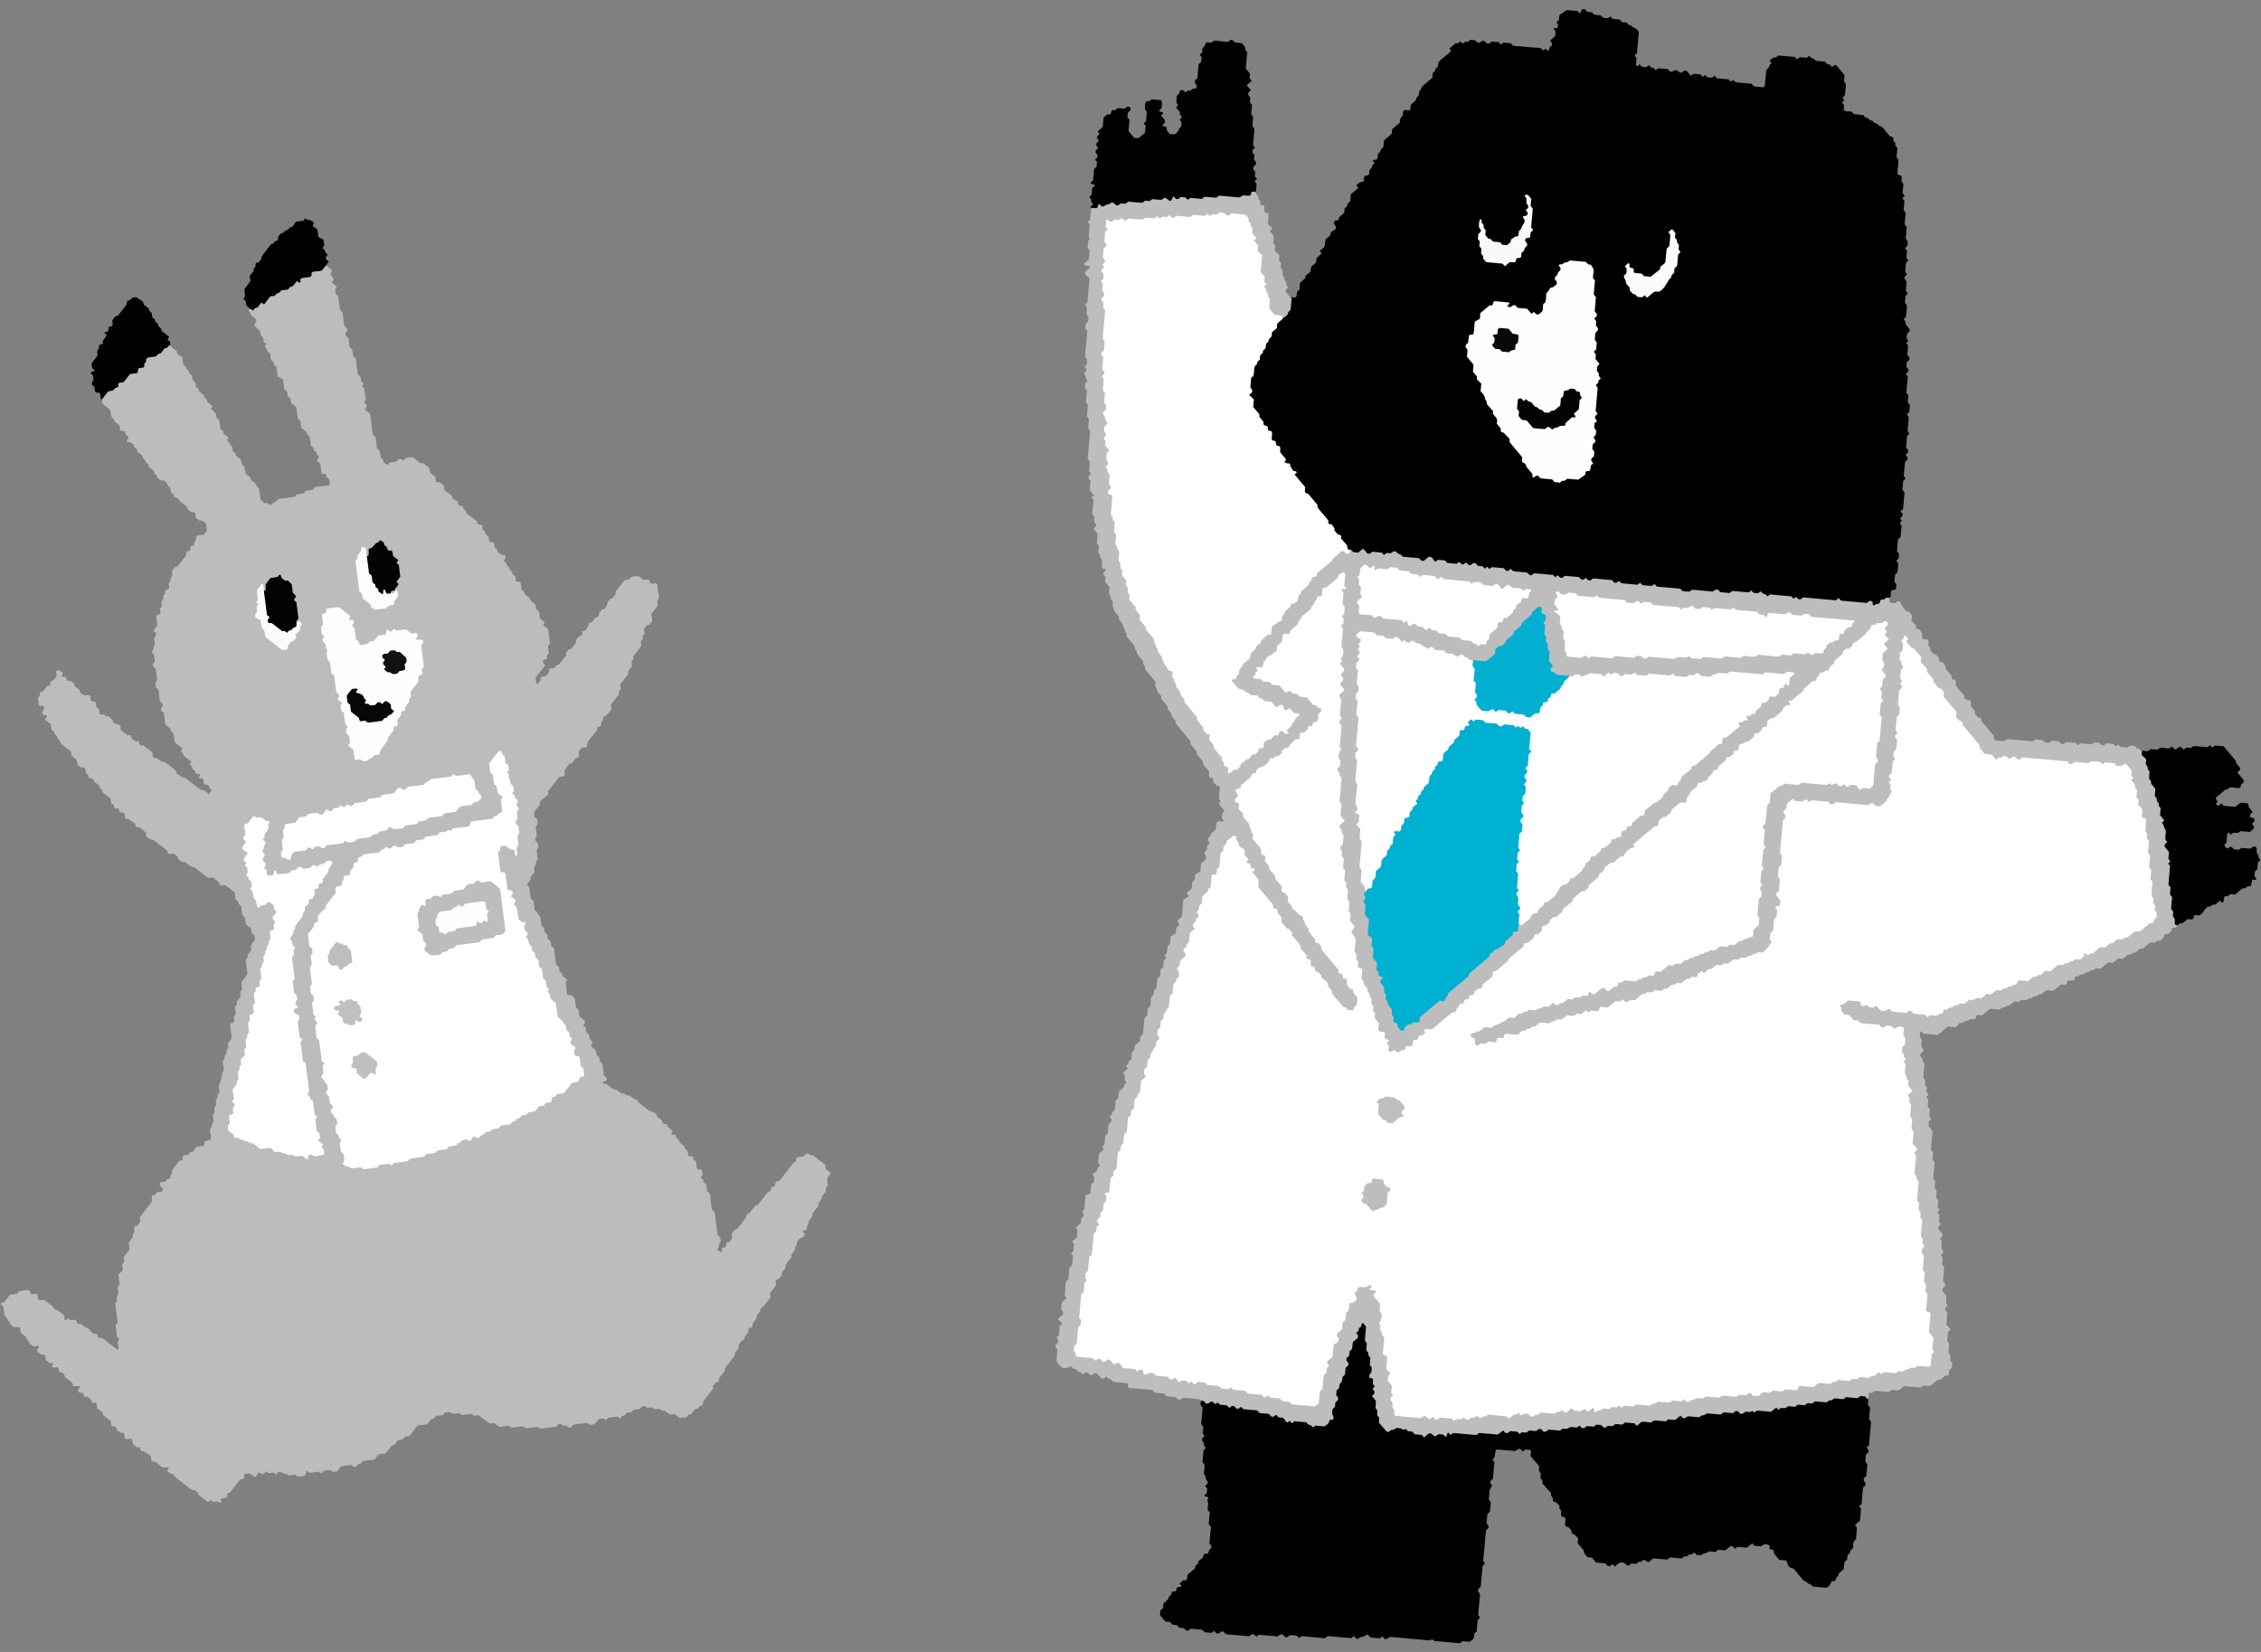 <?xml version="1.0" encoding="UTF-8"?><svg id="_イヤー_2" xmlns="http://www.w3.org/2000/svg" viewBox="0 0 260 190"><rect x="0" y="0" width="260" height="190" fill="#808080" stroke="none"/><defs><style>.cls-1{fill:none;}.cls-2{fill:#f8f9f9;}.cls-3{fill:#01b0d1;}.cls-4{fill:#010101;}.cls-5{fill:#030303;}.cls-6{fill:#00b0d1;}.cls-7{fill:#050404;}.cls-8{fill:#020202;}.cls-9{fill:#fafcfc;}.cls-10{fill:#fff;}.cls-11{fill:#fefefe;}.cls-12{fill:#fbfcfc;}.cls-13{fill:#fbfbfb;}.cls-14{fill:#fdfefe;}.cls-15{fill:#bcbcbc;}.cls-16{fill:#bfbebe;}.cls-17{fill:#bdbdbd;}.cls-18{fill:#c0bfbf;}.cls-19{fill:silver;}.cls-20{fill:#bebebe;}.cls-21{fill:#bebdbd;}.cls-22{fill:#121010;}.cls-23{fill:#080707;}.cls-24{fill:#0a0808;}</style></defs><g id="contents"><g><g><g><path d="M148.54,34.18l.41,.04c.25-.15,.13-.4,.2-.64l.28-.28,.07-.78,.61-.54,.02-.26,.57-.47,.07-.51c.1-.24,.41-.3,.58-.63l.04-.43,.59-.52-.22-.3,.54-.45c.11-.25,.04-.53,.16-.89,.09-.15,.36-.24,.54-.5l.03-.3,.55-.36c.1-.31-.03-.43-.14-.57-.1-.13-.06-.23,.13-.45l.26,.02s.09-.05,.1-.09c.03-.08,.04-.17,.06-.25,.15-.23,.41-.34,.6-.57l.04-.5,.3-.27,.04-.26,.3-.29,.07-.79,.86-.72-.23-.31,.41-.35c.38-.03,.47-.06,.46-.3,0-.09,.01-.18,.02-.27,.02-.15,.09-.2,.28-.2,.19,0,.28-.06,.3-.18,0-.04,.01-.09,.01-.14-.02-.25,.08-.43,.29-.56,.03-.23,.12-.42,.35-.53l-.26-.34,.5-.12c.18-.18,.06-.43,.15-.63,.21-.2,.25-.25,.34-.53l.21-.17c.11-.25,.08-.53,.12-.81,.24-.31,.61-.5,.89-.81l.05-.52c.28-.23,.56-.47,.84-.7,.02-.08,.06-.17,.06-.25,0-.25,.08-.43,.31-.56l.04-.5c.2-.37,.51-.07,.74-.17,.22-.16,.09-.42,.16-.63l.59-.52c.01-.15,.01-.28,.15-.37,.07-.04,.12-.13,.17-.19,0-.05,0-.09,.01-.14,.02-.13,.05-.26,.07-.39,.23-.1,.21-.39,.35-.52,.35-.35,.75-.64,1.13-.96l.05-.56c.24-.1,.29-.32,.35-.53,.3-.15,.29-.43,.29-.69,.23-.29,.55-.47,.81-.72,.22-.21,.49-.35,.66-.61l-.19-.23c.17-.25,.45-.4,.67-.61,.22-.01,.44-.03,.59-.25l.27,.27,.31-.23,.26,.02,.31-.23,.55,.05s.07,.08,.1,.11c.23,.24,.28,.24,.56,.07,.29-.18,.31-.19,.55,.06,.11,.11,.22,.14,.37,.15l.32-.24,.8,.07,.26,.28,.3-.23,.82,.07,.2,.24c.32,.13,.69,.09,1.04,.13,.4,.05,.81,.07,1.22,.11,.36,.04,.72,.02,1.06,.12l.2,.24,.31-.21,.25,.26c.13-.06,.15-.18,.17-.31,.02-.14,.18-.19,.26-.29,.07-.11,.1-.24,0-.37-.05-.07-.12-.14-.18-.22l.58-.51,.05-.53-.22-.31c.11-.16,.26-.09,.39-.09q.25-.28-.04-.65s.02-.07,.04-.09c.07-.06,.14-.12,.22-.18l.05-.56,.82-.59,1.27,.11,.25,.27c.13-.06,.15-.19,.18-.32,.01-.07,.1-.13,.16-.18l.26,.02,.29,.31,.52,.05,.19,.22c.25,.12,.52,.08,.82,.13l.29,.28,.53,.05,.3-.21,.26,.28,.8,.07,.28,.31,.52,.05c.13,.13,.2,.32,.42,.31,.04,0,.1,.01,.12,.04,.12,.21,.35,.24,.53,.35,.14,.08,.23,.27,.33,.38-.08,.84-.15,1.65-.22,2.44l-.27,.27,.19,.23c.08,.33-.11,.68,.06,1.02l.34-.24,.22,.26,.51,.07,.32-.22c.18,.06,.24,.37,.52,.28l.27,.29,.3-.23,1.09,.1s.06,.08,.09,.11c.22,.24,.29,.25,.56,.09q.3-.19,.56,.05c.23,.21,.3,.22,.56,.02,.04-.03,.07-.06,.1-.09h.27l.52,.59,.22-.18c.31-.11,.61,.04,.87,0l.21,.26c.15,.04,.2-.12,.33-.18l.26,.27,.53,.05,.3-.23,.27,.3,1.34,.12c.07,.08,.12,.15,.18,.22,.02,.02,.06,.03,.09,.04l.21-.17c.16-.01,.17,.16,.38,.25l1.78,.16,.29,.31,1.07,.1c.05-.05,.15-.11,.16-.18,.06-.59,.11-1.17,.17-1.76,0-.04,.03-.08,.05-.11l.21-.17c.09-.28,.12-.35,.35-.54l-.23-.32,.43-.33c.22,.04,.41-.07,.57-.25l1.9,.17,.26,.28,.32-.25,.8,.07,.22-.19c.17-.05,.17,.14,.27,.19,.08,.04,.18,.03,.24,.07,.11,.07,.2,.17,.33,.28l1.03,.09,.29,.31,.25,.02,.27,.29,.31-.24c.1,.02,.18,.03,.18,.03l.95,1.13-.07,.73,.19,.23c.07,.17,.02,.35,0,.52-.03,.31,0,.63-.12,.92l-.23,.19,.21,.31-.28,.25,.25,.32-.05,.53c.26,.28,.6,.13,.91,.21l.27,.29,1.07,.1,.28,.31,.27,.02c.11,.21,.29,.32,.53,.34,.11,.34,.59,.21,.71,.55,.22,.05,.4,.14,.54,.33,.24,.32,.51,.62,.75,.91,.39,.08,.37,.08,.39,.43,0,.11,.15,.21,.23,.32l-.02,.26,.25,.33-.1,1.07,.21,.25c.04,.55-.11,1.12-.1,1.69q.17,.12,.37,.15c.23,.18,.07,.42,.09,.66l.22,.32-.09,1.04,.24,.33-.28,.25,.25,.32-.1,1.07,.19,.22c.09,.26,0,.53-.02,.79,0,.22-.06,.44-.03,.65l.19,.22s.03,.08,.03,.12c-.03,.41-.07,.81-.11,1.25l.23,.33-.05,.53-.27,.25,.24,.31-.07,.8,.23,.31-.22,.18c-.03,.08-.07,.16-.08,.24-.02,.31-.09,.62-.05,.93l.18,.21c-.04,.2-.36,.26-.27,.55l.23,.31-.09,1.06,.24,.32-.27,.25-.07,.82,.19,.22c.01,.08,.04,.17,.03,.25-.03,.4-.07,.8-.1,1.16l-.25,.21c0,.21,.31,.32,.18,.58l.49,.62-.02,.26-.28,.26-.05,.53,.21,.31-.25,.21,.21,.31-.09,1.05,.25,.33-.02,.26-.29,.26-.05,.53,.23,.31c.09,.3-.23,.35-.27,.56l.18,.21s.03,.08,.02,.12c-.05,.59-.1,1.17-.16,1.78l.23,.33-.07,.78,.25,.33-.07,.8-.29,.26,.2,.25c.06,.55-.12,1.12-.09,1.7,.21,.27,.21,.27-.03,.48-.03,.02-.04,.08-.05,.12-.04,.41-.07,.81-.11,1.24l.23,.32v.26l-.29,.27,.24,.31-.03,.26-.27,.25-.15,1.63,.19,.23c.02,.16-.15,.18-.22,.29-.09,.32-.07,.69-.12,1.06l.24,.33-.17,1.89-.28,.25,.24,.31-.04,.26-.27,.26,.19,.22c.03,.17-.16,.16-.21,.32l.2,.28-.12,1.34-.29,.26-.12,1.34,.24,.31-.05,.53-.27,.27,.19,.23c.07,.17,.01,.35,0,.52-.02,.22,0,.45-.1,.65l-.23,.19-.07,.82,.22,.3-.05,.53c-.07,.11-.19,.13-.33,.13-.07,0-.15,.07-.23,.11l-.06,.68c-.74,.73-1.53,1.07-2.67,.93-4.3-.54-8.65-.6-12.96-1.18-2.05-.28-4.15-.14-6.23-.22-3.08-.11-6.11-.61-9.16-.95-3.32-.37-6.65-.61-9.97-.96-2.02-.22-4.01-.66-6.03-.9-2.15-.26-4.33-.4-6.45-.82-2.88-.58-5.8-.61-8.68-1.12-1.96-2.43-3.83-4.92-5.6-7.5-1.82-2.64-3.41-5.42-5.08-8.16-1-1.64-1.32-3.4-.6-5.2,.89-2.23,1.87-4.43,3.43-6.3,.77-.52,.61-1.55,1.21-2.17Z"/><path class="cls-17" d="M148.54,34.18l-.13,1.46c-.07,.07-.18,.15-.25,.25-.06,.1-.08,.23-.11,.31-.15,.13-.28,.25-.42,.36-.02,.02-.08,0-.13,0-1.11,.05-1.57-.55-1.85-1.57-.76-2.83-.94-5.8-1.99-8.57-.4-1.06-.95-1.47-2.1-1.44-4.62,.11-9.22,.51-13.96,.72-.29,2.38-.6,4.72-.46,7.05,.22,3.62-.11,7.24,.07,10.85,.23,4.55,.27,9.11,.85,13.65,.28,2.19,.55,4.39,.9,6.58,.46,2.85,1.43,5.52,2.88,8,1.39,2.38,2.73,4.79,3.89,7.29,.72,1.54,1.81,2.82,2.74,4.21,1.07,1.61,1.83,3.42,3.07,4.93,2.4-1.14,3.62-3.8,6.27-4.49,.26-.45,.71-.81,.75-1.47-2.3-1.35-5.23-1.65-7.15-3.79,1-2.01,2.21-3.64,3.55-5.17,1.52-1.73,3.01-3.49,4.38-5.34,1.2-1.62,2.74-2.89,4.12-4.33,.51-.54,1.17-.33,1.77-.45,.05,0,.11,0,.13,.02,.1,.09,.18,.2,.26,.28l.55,.05,.53-.45c.25,.1,.35,.36,.53,.54l.27,.04,.31-.24,1.07,.1,.27,.28,.22-.19c.17-.1,.34,0,.57-.02,.07-.05,.17-.13,.28-.19,.07-.03,.17-.03,.25-.02,.04,0,.09,.03,.11,.06,.11,.29,.49,.19,.62,.44,.02,.04,.06,.07,.09,.11l1.88,.17,.27,.3,.27,.02c.22-.16,.39-.37,.64-.49,.41-.01,.45,.4,.7,.59l.31-.23,.8,.07,.26,.29,1.07,.1,.31-.23c.35,.39,.37,.39,.76,.09,.2,.05,.26,.37,.55,.28l.31-.23,.26,.02,.27,.3,.52,.05,.27,.28,.22-.19c.16-.02,.18,.14,.3,.22l.31-.21,1.35,.12,.26,.29,.26,.02,.31-.24,.2,.24c.54,.17,1.13,.08,1.69,.22,.34,.38,.36,.38,.77,.06,.7,.06,1.42,.13,2.18,.19l.25,.26,.3-.23,.26,.29h.27l.21-.17s.08-.05,.11-.05c.54,.04,1.08,.09,1.58,.14,.37,.4,.39,.41,.8,.09l.26,.27,.26,.04,.31-.24,2.16,.19,.27,.3c.14,.01,.27,.04,.38-.08,.05-.05,.13-.07,.2-.11l.18,.21s.07,.05,.11,.05c.59,.06,1.17,.11,1.76,.16,.04,0,.08-.03,.12-.04l.22-.19,.27,.28,1.07,.1,.31-.23,.28,.3,2.69,.24c.07,.08,.13,.15,.18,.22,.29,.13,.6,.13,.91,.1l.21-.17s.08-.03,.12-.03c.77,.07,1.54,.14,2.33,.21l.32-.22h.26l.27,.29,1.07,.1,.32-.24,1.88,.17,.32-.23c.14,.33,.43,.3,.73,.33l.31-.21c.18,.05,.24,.36,.52,.28l.27,.29,.31-.23c.82,.07,1.63,.15,2.43,.22l.27,.28,.22-.19c.16-.02,.18,.14,.4,.29,.12,.08,.28-.1,.46-.26,1.25,.11,2.52,.22,3.78,.34l.32-.25,.26,.28,2.97,.27,.32-.24c.16,0,.3,.02,.36,.16,.03,.08-.02,.18,0,.26,.03,.11,.11,.16,.17,.12,.14-.12,.27-.23,.47-.19,.06,0,.15-.08,.19-.15,.04-.07,.04-.17,.05-.25,.1-.14,.24-.09,.38-.08l.31-.24,.4,.04-.04,.41c.14,.25,.4,.14,.61,.19,.07-.04,.15-.08,.22-.13,.29-.2,.48-.11,.51,.24,0,.04,.01,.08,0,.04l.58,.79,.32,.05,.35,.42-.06,.62,.5,.47c0,.44,0,.45,.39,.49l.33,.47c0,.06,0,.2-.01,.33-.01,.26,.04,.33,.27,.35,.13,.01,.27,.02,.38,.03,.22,.21,.06,.44,.08,.67l.24,.31-.02,.28,.39,.41,.24,.05c.08,.08,.17,.17,.25,.28,.05,.07,.13,.14,.13,.22,0,.14,0,.26,.11,.36l.28,.02c.11,.13,.24,.27,.33,.42,.04,.06,0,.17,.01,.3l.74,.89c-.08,.31,.05,.43,.34,.44,.05,0,.11,.12,.14,.19,.02,.03,0,.09,0,.13l-.02,.27s0,.09,.03,.12c.32,.38,.64,.76,.96,1.14l-.02,.28c.07,.05,.13,.12,.21,.15,.08,.03,.18,.02,.27,.03,.26,.04,.32,.09,.3,.32,0,.09-.02,.18-.02,.27,0,.04,0,.09,0,.13,.12,.14,.24,.27,.35,.42,.05,.07,.13,.16,.12,.22-.05,.34,.24,.45,.39,.65,.36,.06,.36,.06,.34,.39l1.46,1.75c0,.14-.03,.24,0,.32,.04,.14,.16,.19,.3,.19,.23,.01,.45,.04,.68,.06,.09,0,.17,0,.26-.01l.22-.18c.35-.05,.7,.04,1.06,.06,.32,.02,.63,.06,.95,.08,.36,.02,.71,.11,1.05,.06l.24-.2,.82,.07,.26,.27,.53,.05,.31-.23,.8,.07,.26,.29,.26,.02,.31-.23,1.07,.1,.27,.27,.23-.19s.08-.03,.12-.03c.41,.03,.81,.07,1.24,.11l.33-.23,.53,.05,.26,.28,.26,.02,.31-.24,.8,.07,.26,.28,.31-.21,.19,.23c.25,.11,.53,.08,.82,.12l.34-.23,.53,.05,.25,.27,.26,.04c.08,.09,.17,.2,.26,.29,.03,.02,.09,.01,.13,.02,1.25,1.34,1.21,3.18,1.81,4.77,1.53,4.04,1.55,8.33,1.87,12.57,.07,.9,.46,1.77,.27,2.69,.02,.17-.1,.25-.24,.25-.14,0-.27,0-.34,.14-.04,.07,0,.2-.05,.25-.12,.13-.27,.24-.42,.36l-.25-.02c-.23,.08-.14,.32-.26,.44-.12,.13-.27,.23-.4,.34-.29-.13-.4,.17-.61,.21-.14-.01-.27-.02-.41-.04-.04,0-.09,0-.12,.03-.28,.23-.56,.46-.84,.7l-.26-.02-.62,.5c-.15-.02-.29-.04-.38,.09-.13,.17-.32,.1-.47,.15l-.54,.45-.52-.05-.64,.51-.53-.05-.86,.72-.51-.05-.34,.24h-.26l-.32,.24-.25-.02-.33,.25-.25-.02-.32,.24c-.35,0-.37,0-.4,.22-.02,.16-.08,.26-.23,.27-.13,.01-.27-.03-.41-.02-.08,0-.15,.07-.23,.11l-.02,.27c-.19,.22-.42,.06-.68,.09l-.91,.73-.8-.07-.53,.44c-.14,.09-.35-.03-.47,.15-.12,.18-.33,.06-.48,.15-.11,.07-.18,.22-.34,.18-.22-.05-.31,.13-.47,.23l-.53-.05-.33,.25-.53-.05c-.07,.06-.14,.12-.21,.18-.14,.11-.29,.21-.43,.31-.26-.1-.38,.23-.59,.21-.21-.02-.33,.11-.48,.23l-1.08-.1-.91,.76-.53-.05c-.11,.05-.14,.13-.16,.22-.03,.2-.1,.28-.21,.28-.18,0-.35,0-.53,0-.16,.26-.51,.12-.69,.33-.11,.12-.23,.1-.44,.08l-.45,.51-.92-.08-1.16,.97-1.63-.15-.25-.27c-.27,.12-.13,.38-.2,.6l.22,.33c.04,.25-.03,.51-.04,.78,.05,.2,.35,.32,.21,.61l-.29,.26-.02,.26,.24,.31v.26l.23,.33-.14,1.61c.3,.2,.21,.48,.19,.78l.22,.34-.04,.49,.24,.34-.27,.25,.24,.32-.07,.79,.25,.34-.07,.77,.21,.32-.25,.21-.05,.54c.1,.21,.31,.39,.47,.61-.06,.72-.13,1.44-.19,2.16l.25,.33-.07,.79,.25,.33-.17,1.87,.19,.22s.05,.08,.04,.12c-.02,.23-.04,.45-.06,.71l.21,.32c.05,.24-.03,.5-.04,.8l.23,.33-.07,.77,.24,.33-.27,.26,.25,.32-.07,.78,.22,.32c-.16,.13-.32,.23-.29,.45,.11,.24,.32,.42,.48,.64l-.02,.27-.28,.26,.25,.32-.07,.79c.32,.42,.32,.44-.06,.79l.21,.31-.07,.77,.25,.34-.14,1.6,.25,.32-.02,.26-.3,.27v.27l.43,.52c.06,.27-.02,.53-.03,.83l.22,.32-.27,.26-.02,.26,.24,.31-.12,1.35,.49,.59-.25,.21c-.13,.34-.06,.71-.15,1.07l.24,.35-.09,1.04,.25,.34-.05,.52,.25,.32-.05,.53-.31,.28-.05,.52c-.11,.15-.25,.11-.39,.1l-.62,.5-.26-.02-.84,.7c-.27,.06-.53-.06-.87,0l-.28,.2-1.87-.17-.64,.5-.79-.07-.33,.25-1.61-.14c-.19,.23-.44,.29-.69,.24l-.07,.77c-3.84,.33-7.61,1.04-11.41,1.65-1.68,.27-3.43,.22-5.14,.31-2.71,.14-5.38,.67-8.08,.95-2.61,.26-5.22,.43-7.83,.66-4.14,.37-8.29,.7-12.44,.8-2.03,.05-4.07,.1-6.1,.18-.32,.01-.64-.03-.93-.16-1.11-.47-2.24-.72-3.34-.41-1.02-.42-1.26-1.25-1.47-2.1-.74-3.12-.8-6.34-1.54-9.51-1.21,2.97-2.13,6.04-2.87,9.16-.37,1.55-1.3,2.19-2.87,1.85-3.97-.87-7.86-2.07-11.9-2.59-.39-.05-.66-.28-.89-.56,.04-.1,.02-.21-.08-.23-.62-.15-1.25-.13-1.86-.21-.23,.03-.33,.37-.7,.14l-.19-.21-1.06-.1-.28-.31-1.07-.1-.28-.31-2.68-.24c-.1-.07-.12-.15-.11-.25,0-.2-.06-.3-.16-.31-.27-.03-.54-.04-.81-.07-.27-.03-.54-.01-.74-.09-.15-.12-.24-.26-.35-.27-.21-.02-.3-.17-.43-.31l-.31,.23-.26-.02-.52-.59h-.28s-.07,.06-.1,.09c-.27,.19-.31,.19-.56-.04-.25-.22-.29-.22-.56-.03-.04,.03-.07,.06-.12,.1l-.27-.28-.25-.02-.28-.31-.25-.02-.28-.3-.6,.22-.43-.04c-.27-.21-.47-.5-.67-.78l.12-1.32c-.09-.11-.16-.17-.2-.25-.06-.12-.05-.25,.04-.36,.08-.1,.23-.14,.25-.3,0-.05,0-.09,.01-.15l-.23-.31,.29-.26,.1-1.07,.28-.27-.45-.53c.11-.25,.37-.35,.55-.54l.02-.27-.24-.31,.07-.81c.18-.18,.43-.29,.55-.53l-.18-.21s-.03-.08-.03-.12c.04-.5,.09-.99,.13-1.52l.29-.28,.12-1.32,.31-.29,.1-1.07-.23-.31,.28-.25,.07-.8-.22-.31,.56-.47,.07-.82-.22-.3,.59-.53,.05-.52c.39-.35,.39-.38,.08-.78l.28-.28c.04-.45,.08-.95,.13-1.44,.02-.22,.02-.22,.34-.28,.08-.02,.15-.07,.23-.11l.1-1.07,.3-.27,.05-.53-.23-.31,.54-.45c.03-.23,.12-.42,.35-.54l-.23-.31,.1-1.07,.57-.5-.21-.31,.24-.2c.1-.34,.07-.7,.13-1.08l.29-.28,.09-1.05,.31-.28,.02-.26-.23-.31c.12-.13,.31-.19,.3-.42,0-.16,.15-.2,.25-.3,.17-.37,.05-.79,.2-1.17l.21-.17c.09-.26,.07-.53,.11-.79,.16-.22,.39-.36,.59-.54l.02-.26,.29-.26-.25-.33,.05-.52-.19-.22s-.01-.08,0-.09c.17-.15,.35-.29,.53-.45l-.23-.3,.29-.26,.04-.26,.3-.29,.07-.79c.3-.16,.34-.41,.3-.66,.16-.27,.41-.4,.61-.59l.05-.53,.31-.27,.17-1.89,.31-.27,.07-.8,.23-.2c.17-.36,.05-.78,.19-1.17,.22-.11,.29-.3,.29-.55,0-.2,.02-.2,.29-.44l.09-1.05,.31-.29,.07-.79,.31-.27,.07-.8,.28-.26-.21-.31,.23-.19c.11-.25,.08-.53,.12-.82l.28-.29,.07-.84,.6-.39,.06-.62,.3-.27c0-.14,.05-.27-.08-.38-.05-.05-.08-.13-.11-.2l.54-.45,.17-1.94,.64-.41-.27-.36,.53-.44c.11-.25,.08-.53,.12-.82l.28-.28,.05-.57,.6-.39,.08-.89c.2-.18,.43-.32,.59-.54,0-.09,.02-.19-.02-.26-.24-.47-.26-.47,.1-.76l.05-.52,.3-.28-.23-.3,.02-.26,.29-.27,.05-.27c.17-.15,.35-.29,.52-.44,.02-.08,.05-.17,.06-.25,.02-.18,.03-.36,.05-.54,.01-.11,.14-.18,.31-.17,.13,.01,.27,.02,.39,.03,.15-.14,.22,.05,.12-.1-.07-.11-.13-.21-.21-.33l.05-.52,.29-.26-.72-.86,.26-.26-.22-.3,.12-1.32c-.08-.22-.32-.14-.44-.26-.13-.12-.23-.27-.33-.39,0-.37,0-.39-.22-.42-.16-.02-.24-.09-.27-.23,0-.04,0-.09,0-.13l.03-.3c-.17-.35-.51-.59-.73-.96l.02-.26c-.2-.23-.39-.48-.61-.7-.15-.15-.09-.33-.14-.48l-.7-.84,.03-.3-1.73-2.07v-.26c-.15-.22-.37-.38-.46-.64-.03-.08-.02-.17-.03-.25-.15-.17-.29-.35-.44-.52v-.29l-.73-.88v-.31c-.16-.17-.3-.35-.45-.52-.03-.29-.04-.35-.24-.59l.05-.51c-.42-.5-.83-.98-1.22-1.45,.04-.28-.05-.47-.23-.62v-.34c-.07-.09-.21-.21-.32-.35-.14-.17-.27-.35-.4-.53,.06-.2-.12-.32-.17-.47-.08-.2-.08-.41-.24-.58-.28-.29-.52-.62-.77-.91,0-.12,.04-.25,0-.29-.17-.17-.18-.38-.24-.59-.05-.15-.24-.26-.18-.47l-.48-.67,.02-.23-.5-.63s-.21-.59-.22-.61c.01-.26,.13-.55-.17-.74-.04-.21,0-.46-.25-.56l.07-.84-.51-.64,.05-.52-.24-.32,.05-.27c.08-.09,.26-.13,.22-.27-.04-.17-.23-.1-.35-.13-.03-.03-.08-.07-.08-.1,0-.27,0-.53,.01-.87-.03-.14-.33-.25-.2-.53l-.24-.32,.07-.8-.25-.33,.1-1.07-.44-.53s-.02-.08,0-.09c.35-.33,.36-.35,.03-.77l.05-.52-.25-.33,.14-1.61-.24-.31,.27-.26-.45-.54c-.03-.35,.05-.71,.07-1.09l-.22-.31v-.26l.29-.26-.24-.32,.09-1.06-.25-.34,.29-3.23-.2-.24c-.06-.38,.08-.77,.06-1.13l-.21-.25s-.03-.08-.02-.12c.03-.41,.07-.81,.11-1.24l-.23-.33,.12-1.32-.25-.33,.05-.53,.29-.26c-.1-.15-.27-.24-.23-.46,.03-.15-.12-.23-.19-.34-.02-.16,.15-.17,.21-.27,.07-.12,.09-.25,0-.37-.05-.07-.12-.14-.18-.22l.28-.26,.05-.53-.25-.32,.26-2.96-.23-.3,.05-.55c.29-.24,.29-.24,.32-.74l-.22-.32c-.05-.24,.06-.51,.01-.84l-.2-.27,.28-.26c.08-.89,.16-1.8,.25-2.78l-.51-.48c.03-.16,.02-.27,.07-.33,.16-.16,.34-.3,.52-.45-.04-.06-.07-.15-.13-.17-.2-.07-.46,.04-.63-.19l.58-.51,.1-1.07-.22-.3,.07-.82q.27-.23,.05-.51l.12-1.32-.24-.34,.28-.26,.11-1.21c1.49-1.11,3.29-.74,4.95-.98,3.98-.59,7.99-.6,12-.65,.7,0,1.33-.63,2.07-.22,0,.05-.03,.1,0,.13,.07,.11,.16,.21,.24,.31v.28c.29,.14,.11,.51,.32,.69l.26,.02s.09,.07,.09,.1c.02,.22,.02,.43,.03,.64,.15,.1,.19,.11,.37,.14,.03,.03,.08,.07,.08,.1-.01,.36-.03,.72-.06,1.17l.53,.49-.33,.31,.44,.53c.06,.27-.02,.53-.03,.83l.23,.33-.05,.57,.52,.49-.05,.61,.25,.33-.05,.52,.21,.25c0,.1,0,.23,0,.36-.01,.14,0,.26,.1,.37,.06,.06,.12,.15,.11,.22-.01,.15,.02,.26,.13,.36,.08,.07,.12,.14,.1,.23-.05,.22,.13,.32,.22,.46l-.28,.26-.02,.27c.21,.25,.41,.49,.62,.73,.02,.02,.09,.01,.13,.01Z"/><path d="M138.01,161.09l.4,.04,.27,.3h.26l.3-.21c.24-.03,.35,.11,.46,.25,.16,.05,.2-.13,.35-.15l.24,.25,.79,.07,.27,.3,.31-.24,.26,.04,.26,.27c.23,.07,.37-.04,.5-.17,.16-.01,.18,.15,.3,.24l1.58,.14,.29,.31,1.06,.09,.27,.31,.26,.02,.3-.23,.29,.3,.51,.05,.46,.56,.31-.21,.25,.28,.3-.23,1.35,.12c.13,.13,.2,.31,.42,.31,.15,0,.2,.16,.3,.25,.15,.04,.2-.11,.34-.18l1.05,.09c.14-.11,.3-.2,.41-.34,.1-.13,.14-.3,.21-.44l.3,.03q.23-.29-.06-.68l.05-.55,.28-.26,.05-.52,.3-.27,.02-.26-.23-.31,.05-.55,.22-.18c.14-.15,.05-.35,.17-.61,.01-.01,.14-.09,.19-.2,.07-.16,.08-.34,.12-.56l.26-.26,.07-.77,.31-.29,.02-.26-.24-.31,.02-.26,.31-.28,.05-.52,.22-.18c.16-.28,.05-.61,.18-.9,.17-.15,.36-.28,.52-.44,.05-.05,.04-.17,.06-.27l-.23-.31,.29-.26,.02-.26,.29-.27c.01-.14,0-.28,.17-.37l.36,.41c0,.56-.13,1.13-.11,1.68l.21,.25-.07,.79,.25,.33v.26l.23,.32-.07,.8,.23,.31-.05,.54q-.36,.33-.19,.65l.26,.02c.18,.14,.12,.32,.11,.49-.01,.19,0,.19,.22,.48l-.27,.26,.23,.3-.02,.26-.28,.27c.15,.18,.3,.36,.44,.53,.06,.27-.02,.53-.03,.83l.23,.33-.04,.5,.25,.34-.05,.53,.91,1.04,.23,.02,.31-.24h.26l.3-.21,.55,.05q.24,.27,.49,.07s.07,.01,.09,.03c.06,.07,.12,.14,.19,.22l.52,.05,.28,.31,.8,.07,.27,.29c.22-.16,.39-.38,.64-.48,.15,0,.24,.06,.34,.17,.23,.23,.29,.22,.56,.03,.04-.03,.07-.06,.12-.1l.55,.05,.26,.28c.24-.08,.07-.43,.32-.5l.26,.27,.23-.19c.31-.07,.62,.02,.93,.04,.32,.02,.63,.06,.95,.08,.31,.02,.62,.1,.93,.04l.21-.18s.08-.03,.12-.02c.68,.06,1.35,.12,2.03,.18,.25-.11,.43-.32,.64-.48l.26,.29,.26,.02,.31-.23,.8,.07,.27,.27,.25-.21,.51,.05,.35-.25,.78,.07,.33-.25,.26,.02,.26,.29,.26,.02,.33-.25,1.34,.12c.23-.35,.57-.16,.86-.22l.21-.17c.27-.05,.53,.02,.83,.03l.32-.22,.26,.27,.26,.02,.32-.24,.79,.07,.31-.23,.55,.05c.35,.39,.38,.39,.78,.08l.5,.05,.36-.25,.78,.07,.34-.25,1.07,.1,.26,.29,.54-.45c.38-.08,.77,.08,1.15,.05l.24-.2c.27-.05,.53,.02,.8,.03,.22,0,.44,.08,.63,.03l.25-.21,.8,.07,.62-.5,.26,.28c.22,.07,.36-.02,.49-.16,.09-.01,.17-.04,.26-.03,.4,.03,.8,.07,1.12,.1,.19-.11,.31-.23,.41-.22,.21,.02,.33-.11,.48-.23l1.6,.14,.34-.25,1.06,.09,.32-.25,.26,.02,.27,.3c.14,.01,.27,.04,.38-.08,.06-.06,.14-.09,.24-.16l.49,.04q.27-.22,.51,.05l.31-.22,1.6,.14,.61-.48,.26,.26,.25-.21c.11,0,.24-.01,.37,.01,.21,.04,.33-.1,.48-.22l.79,.07,.34-.25,.79,.07,.32-.25,.53,.05,.33-.25,1.34,.12c.15-.11,.25-.27,.47-.23,.15,.03,.23-.12,.36-.21,.37-.04,.76,.08,1.11,.07l.27-.23,1.33,.12,.34-.25,.53,.05c.08,.09,.16,.19,.26,.28,.03,.02,.09,.01,.13,.02l-.06,.67,.25,.32-.12,1.34,.18,.22s.05,.08,.05,.11c-.08,.9-.16,1.8-.24,2.67l-.24,.2c-.02,.21,.31,.32,.16,.6l-.27,.26-.07,.8,.24,.31-.12,1.34-.3,.27v.26l.22,.31c.02,.23-.09,.36-.25,.43-.12,.23-.08,.46-.11,.68-.03,.22-.04,.45-.06,.68-.03,.22,0,.45-.08,.64l-.23,.19s0,.07,.02,.1c.05,.07,.11,.14,.18,.22l-.12,1.36-.58,.51,.18,.22s.05,.08,.05,.11c-.04,.45-.08,.89-.11,1.31l-.24,.2c-.11,.25-.08,.53-.11,.76-.05,.21-.31,.24-.31,.43,0,.22-.18,.29-.31,.42l-.05,.53-.31,.27-.07,.81c-.17,.14-.35,.29-.52,.44-.14,.12-.03,.36-.23,.44-.23,.1-.1,.43-.36,.53l-.28-.03c-.07,.15-.12,.31-.21,.45-.07,.11-.2,.18-.31,.27-.04,.01-.08,.04-.12,.04-.04,0-.09,0-.14,0-.45-.04-.9-.08-1.35-.12-.04,0-.08-.03-.05-.02-.16-.13-.25-.25-.36-.28-.14-.03-.25-.08-.33-.19-.08-.14-.22-.14-.32-.15l-1.19-1.42c-.61-.18-.53-.15-.85-.95h-.13l-.69-.07-.6-.74v-.25c-.07-.26-.42-.1-.51-.35l.02-.26c-.15-.25-.41-.13-.63-.19l-.33,.24-.8-.07-.25-.28-.62,.5-1.06-.09c-.13,.07-.19,.23-.33,.18-.07-.03-.11-.14-.18-.2-.03-.03-.08-.04-.12-.05-.04,0-.09,0-.14-.01-.26,.1-.4,.35-.68,.48l-.76-.07-.32,.25-.8-.07c-.15,.1-.25,.28-.47,.23-.04,0-.09,0-.12,.02-.07,.05-.14,.11-.25,.2l-.51-.02-.28-.27c-.19,.03-.3,.32-.56,.18l-.32,.25-.26-.02-.32,.25-1.33-.12-.34,.25-1.6-.14-.54,.45-.54-.29-.32,.25-.26-.02-.32,.25-.52-.05-.31,.23c-.24,.03-.35-.11-.48-.29l-.48-.07c-.27,.1-.44,.32-.66,.48l-.26-.28-.31,.24-.27-.04-.17-.21c-.06-.07-.14-.08-.24-.09-.31-.02-.62-.05-.9-.08l-.48-.57-.5-.04c-.37-.4-.39-.43-.44-.78l-.7-.84,.05-.55-.38-.41c-.34-.1-.36-.12-.39-.49l-.35-.42-.27-.02c-.04-.08-.11-.15-.11-.23,0-.23,.04-.45,.05-.68,0-.11-.08-.17-.28-.22-.04,0-.08-.02-.13-.03-.21-.19-.01-.43-.11-.72l-.19-.25,.02-.27-.37-.41s-.06-.03-.1-.03c-.15,0-.26-.06-.29-.2-.02-.08,.03-.19-.01-.26-.09-.15-.23-.25-.21-.47,.02-.19-.18-.3-.29-.43-.23-.28-.48-.54-.69-.78v-.32l-.23-.33,.05-.52c-.3-.2-.21-.48-.19-.74-.04-.08-.07-.16-.12-.22-.29-.34-.59-.68-.87-1l.05-.58c-.16-.25-.42-.11-.61-.21l-.34,.25-.26-.28-.26-.02-.33,.25-2.15-.19c-.29,.26-.07,.62-.34,1.04,.05-.04-.05,.05-.15,.14l.23,.3-.17,1.89-.28,.27c-.06,.22,.02,.37,.17,.47,.04,.19-.16,.19-.27,.61-.01,.13-.05,.58-.09,1.04l.23,.33-.1,1.07-.29,.26-.1,1.07,.24,.31-.04,.26-.27,.25c-.11,1.2-.21,2.37-.32,3.53,.23,.28,.22,.28-.02,.5-.03,.02-.04,.08-.05,.12-.07,.77-.14,1.53-.21,2.32l-.28,.27-.04,.26,.24,.32-.22,2.42,.24,.31-.3,.28-.12,1.34c-.33,.14-.29,.43-.32,.7-.1,.21-.3,.31-.49,.45l-.79-.07-.22,.18s-.08,.05-.12,.05c-.99-.09-1.98-.17-2.93-.26q-.25-.29-.53-.06l-4.58-.41-.33,.24h-.26l-.26-.3-.3,.23-1.09-.1c-.07-.08-.12-.15-.18-.22-.1-.11-.23-.09-.36-.06-.17,.31-.61,.1-.8,.41-.02,.04-.17,0-.27,.01l-.27-.29-.31,.23-2.7-.24-.33,.25-2.68-.24-.31,.22-.19-.23s-.07-.05-.11-.05c-.23-.02-.45-.04-.68-.06-.21,.03-.32,.35-.62,.21l-.26-.27-.26-.04-.32,.25-2.16-.19-.3,.23-.26-.27c-.24-.07-.37,.05-.49,.17-.05,.01-.09,.04-.13,.04-.86-.07-1.72-.15-2.57-.23-.21-.06-.25-.4-.57-.31l-.3,.22h-.26l-.26-.3-.3,.23-.82-.07-.18-.22s-.07-.07-.1-.07c-.45-.04-.89-.08-1.3-.12-.43,.33-.45,.33-.8-.06l-.51-.05-.29-.31-.52-.05-.27-.31-.54-.05-.61-.73,.05-.54,.3-.27,.05-.53c.08-.06,.15-.12,.21-.18,.13-.12,.25-.25,.38-.37-.05-.31,.37-.36,.35-.68,0-.12,.15-.19,.3-.16,.16,.03,.26-.06,.26-.22,0-.16,.08-.26,.22-.28,.13-.01,.27,.01,.36-.11l-.23-.31,.43-.36,.26,.02c.06-.07,.15-.12,.17-.19,.04-.13,.03-.27,.04-.4,.02-.04,.03-.09,.06-.11,.28-.24,.56-.47,.84-.7l.02-.26,.3-.27,.04-.27c.17-.15,.35-.29,.53-.44,.1-.13,.03-.36,.25-.44l.25,.02c.24-.14,.12-.54,.45-.62l.04-.27-.24-.32,.17-1.89-.25-.32,.12-1.33-.25-.34,.07-.79q-.22-.28,.02-.5c0-.32-.41-.09-.47-.34l.28-.26,.05-.53-.23-.3,.28-.27c0-.06,.01-.11,.01-.15,0-.04,0-.11-.02-.12-.33-.17-.08-.63-.43-.8l.1-1.06-.25-.35,.12-1.35,.28-.25-.24-.31v-.26l-.21-.3c-.03-.24,.11-.35,.26-.46,.04-.16-.11-.2-.18-.34l.07-.77-.25-.34c.05-.61,.11-1.24,.17-1.87l-.25-.32,.04-.4Z"/><path d="M144.43,22.06l-.4-.04c-.21,.08-.13,.31-.24,.44-.3,.15-.61-.05-.94,.04l-.18,.15s-.07,.05-.11,.05c-.04,0-.09,0-.13,0l-2.26-.2-.25,.21c-.47,.08-.95-.12-1.44-.05l-.21,.18s-.08,.03-.12,.03c-.41-.03-.81-.07-1.25-.11l-.32,.22-.26-.27-.53-.05-.31,.24-.26-.02-.26-.29c-.1,.05-.13,.13-.15,.21-.1,.35-.27,.39-.54,.13-.25-.23-.3-.23-.56-.05-.04,.03-.07,.06-.11,.09-.35,.03-.71-.05-1.09-.07l-.32,.23-.51-.05-.33,.25-1.61-.14-.32,.25-.53-.05-.32,.24-.27-.05c-.06-.07-.11-.15-.18-.2-.07-.05-.16-.06-.24-.08-.04,0-.1,0-.12,.02-.16,.26-.51,.12-.69,.32-.11,.12-.23,.11-.39,.09l-.26-.28c-.25,.07-.09,.42-.33,.5l-.68-.06s0-.11,.02-.13c.09-.09,.19-.17,.28-.26-.11-.15-.27-.25-.22-.47,.04-.18-.23-.24-.19-.43l.23-.19,.07-.78,.3-.28c-.06-.26-.41-.09-.5-.32l.3-.27,.12-1.33,.28-.26,.05-.55-.19-.22s-.01-.08,0-.09c.33-.29,.34-.36,.13-.65-.03-.04-.06-.07-.09-.1v-.27l.3-.26-.24-.31,.04-.26,.27-.26c-.32-.41-.32-.43,.07-.78l-.21-.31,.58-.52,.1-1.07,.42-.35h.27c.26-.07,.1-.42,.35-.51l.26,.02,.33-.25,.78,.07,.33-.24c.1,.02,.19,.03,.27,.06,.04,.01,.06,.07,.09,.1l-.02,.27-.29,.26-.05,.54,.21,.25c.05,.45-.1,.93-.07,1.36l.64,.76,.49,.04,.75-.63,.07-.79-.23-.31,.26-.21c.07-.35,.1-.75,.1-1.13l-.19-.22c-.04-.31-.03-.61,.11-.94l.37-.04,.28-.21,1.09,.1c.21,.31,.02,.62,.04,.93l-.29,.26c.08,.23,.43,.07,.49,.32l-.26,.26c.16,.19,.31,.37,.45,.54v.28l-.28,.27c.07,.25,.42,.09,.5,.33l-.02,.27,.36,.43,.54,.05c.26-.14,.46-.35,.54-.67,.02-.07,.13-.12,.22-.19l.05-.55-.22-.3,.28-.25-.24-.31v-.28l-.43-.52c0-.16,.15-.18,.23-.29l-.22-.31,.07-.8,.29-.26,.02-.27c.15-.14,.31-.16,.47-.04,.07,.05,.12,.14,.19,.22l.31-.23,.25,.02,.33-.25,.26,.02c.15-.08,.16-.21,.17-.37l-.23-.31v-.26l.3-.27,.14-1.61,.29-.26,.05-.53-.22-.31,.25-.21c.02-.1,.05-.23,.06-.36,0-.14,.05-.26,.17-.33,.13-.08,.14-.21,.17-.34,.02-.07,.11-.12,.18-.18l.51,.05,.22-.19c.31-.09,.61,.01,.92,.03,.27,.01,.53,.05,.76,.07,.43-.33,.45-.33,.8,.06l.76,.07c.26,.22,.46,.43,.46,.78,0,.07,.11,.14,.17,.21,0,.04,.03,.08,.03,.12-.05,.59-.1,1.17-.16,1.76,.09,.26,.35,.4,.48,.7l-.04,.47,.24,.32-.52,.44s-.04,.08-.02,.09c.14,.18,.29,.35,.44,.54l-.28,.27-.02,.26,.24,.32-.05,.52,.25,.33-.1,1.06,.19,.23c.1,.39-.09,.78-.02,1.18l.18,.22c.05,.35-.05,.7-.06,1.06,0,.31-.1,.62-.04,.93l.19,.23-.27,.26-.04,.26,.25,.32-.05,.53,.24,.32-.04,.27c-.17,.14-.38,.26-.27,.54l.17,.21c.14,.27-.23,.66,.27,.83l-.31,.31,.23,.3-.08,.94Z"/><path d="M250.31,106.38c-.11,.02-.2-.01-.22-.12-.02-.17,0-.35-.01-.58l-.22-.31,.05-.51-.25-.33,.12-1.34-.25-.33,.07-.8-.18-.21s-.06-.07-.06-.11c0-.09,.01-.18,.02-.27l.16-1.84-.22-.33,.25-.21-.22-.31,.07-.78-.5-.63,.02-.26,.28-.27-.19-.22c-.1-.4,.09-.79,0-1.19l-.17-.21c-.04-.29-.06-.37-.25-.59l.28-.26-.5-.62,.07-.8c-.12-.15-.25-.27-.22-.48,.02-.18-.25-.26-.22-.45,.04-.22-.12-.32-.23-.47l.07-.8-.5-.63v-.26l-.24-.33,.07-.79c-.13-.15-.24-.27-.23-.48,0-.11-.12-.22-.21-.38l.05-.55-.52-.49,.04-.49,.67,.06,.32-.25,.8,.07,.23-.19c.38-.1,.78,.09,1.17,.02l.21-.18c.22,0,.23,.4,.53,.29l.33-.24h.26l.26,.3,.32-.25,.53,.05c.08-.07,.15-.12,.22-.18,.08-.01,.17-.04,.25-.04,.49,.04,.99,.09,1.44,.13l.24-.2c.16,0,.18,.15,.29,.23l.31-.22,1.01,.09c.48,.57,.94,1.13,1.42,1.7v.22c.15,.17,.29,.35,.44,.52,.12,.28-.09,.4-.29,.56l.74,.89c0,.09-.01,.13-.02,.18-.02,.2-.27,.23-.31,.41-.02,.13-.03,.27-.21,.33l-1.04-.09-.32,.24c-.1,0-.19,0-.18,0l-1.11,.92v.23l.18,.21c.03,.17-.16,.16-.2,.3,.03,.04,.06,.12,.11,.15,.08,.03,.18,.03,.26,0,.11-.04,.2-.13,.29-.2l.19,.23s.08,.05,.12,.05c.41,.04,.81,.07,1.22,.11,.25-.11,.43-.32,.64-.48l.81,.07c.18,.11,.09,.31,.14,.45l.46,.55-.29,.26-.02,.26c.09,.24,.44,.08,.52,.34l-.04,.25-.26,.26c.07,.09,.14,.15,.19,.23,.07,.12,.05,.29-.03,.36-.13,.12-.28,.23-.41,.34l-1.07-.1-.24,.2h-.62l-.24,.22-.25-.25c-.05,.04-.15,.09-.16,.14-.05,.36-.07,.71-.1,1.04l-.25,.21c.04,.21,.19,.34,.35,.46,.4-.31,.42-.31,.77,.08l.55,.05,.3-.22,1.05,.09,.33-.25,.26,.02c.04,.07,.12,.15,.12,.22-.01,.27-.08,.54,.19,.73-.01,.23,.05,.43,.25,.58l-.3,.27-.07,.8-.28,.26-.05,.54c.07,.11,.2,.18,.2,.32,0,.09,0,.1-.37,.07-.04,.03-.09,.05-.1,.08-.05,.21-.1,.42-.15,.66l-.4,.05c-.14,.14-.31,.29-.54,.2l-.87,.73-.53-.05-.33,.25-.28-.02s-.08,.05-.09,.09c-.04,.17-.05,.35-.1,.52-.02,.07-.1,.11-.15,.17l-.26-.26-.54,.45c-.24-.02-.43,.05-.58,.24h-.31l-.41,.43c-.08,.24-.09,.28-.54,.58l-.48-.04c-.19,.09-.14,.24-.17,.37-.18,.24-.41,.07-.62,.09-.26,.1-.43,.32-.64,.47h-.28l-.31,.24h-.13Z"/><path class="cls-10" d="M155.24,63.19l-.04,.41c-.15,.14-.31,.16-.47,.03-.07-.05-.12-.14-.18-.21l-.27-.05-1.05,.94s-.01,.08-.02,.15l-1.77,1.48-.03,.29c-.09,.13-.21,.14-.35,.14-.07,0-.15,.07-.22,.12l-.02,.26-.29,.27-.05,.27c-.28,.23-.56,.47-.84,.7l-.05,.27-.29,.27-.05,.55-.45,.34c-.37,.04-.38,.05-.47,.42-.17,.15-.35,.29-.52,.44-.09,.27-.14,.35-.36,.56,0,.11-.02,.24-.03,.37-.03,.24-.03,.24-.34,.28-.04,0-.08,.01,0,0l-.83,.59-.07,.83c-.12,.16-.26,.1-.42,.1l-.71,.64-.04,.23-.59,.52-.04,.27c-.17,.15-.35,.29-.56,.47l-.07,.51s-.02,.07-.05,.09c-.28,.24-.56,.47-.84,.7l-.02,.26-.31,.27-.05,.51c-.11,.11-.24,.19-.28,.31-.05,.12-.03,.26-.19,.35-.07,0-.16-.02-.25-.02-.04,0-.08,.04-.11,.08-.02,.02-.03,.07-.01,.09,.26,.32,.52,.63,.8,.96l.44,.04c.26,.1,.32,.42,.61,.34l.28,.3,.8,.07,.28,.31,.25,.02,.29,.31,.79,.07,.45,.53c.25,.16,.41-.01,.58-.16,.35,0,.35,0,.4,.34,0,.04,0,.09,.03,.12,.02,.04,.06,.07,.09,.11l.27,.02,.31-.24,.44,.53c.2,.18,.55-.05,.71,.26l-.52,.44c-.04,.12-.05,.29-.14,.35-.2,.14-.26,.34-.32,.53l-.54,.45,.23,.31c-.1,.12-.23,.12-.39,.09l-.26-.27-.24-.04c-.29,.06-.11,.43-.4,.51l-.31-.03-.46,.49h-.32l-.45,.35-.05,.55c-.07,.09-.14,.13-.24,.11-.22-.03-.34,.05-.34,.28,0,.04-.02,.08-.03,.11l-.42,.36-.28-.02c-.05,.07-.12,.13-.15,.21-.12,.29-.12,.29-.42,.3l-.76,.63-.03,.25-.42,.35h-.27l-.62,.47c-.21-.21-.04-.44-.06-.6-.07-.33-.44-.15-.52-.44l.02-.23-.25-.32v-.27c-.31-.38-.63-.77-.95-1.15v-.28l-.49-.63,.05-.52c-.08-.16-.22-.16-.35-.17-.15-.2-.46-.32-.39-.65-.01-.04-.02-.09-.04-.12-.23-.28-.47-.55-.7-.83l.03-.3-1.48-1.76,.02-.27c-.12-.14-.22-.3-.35-.42-.15-.14-.11-.32-.14-.48-.15-.18-.3-.35-.44-.53v-.28l-.24-.32,.02-.25-.25-.33,.05-.53c-.08-.14-.21-.16-.42-.17l-.6-.89s.07-.16-.1-.29c-.13-.1-.1-.23-.09-.38l-.5-.63,.02-.24c-.09-.12-.23-.24-.22-.34,0-.2-.08-.33-.18-.48-.06-.1-.05-.24-.08-.42l-.94-1.12v-.25l-.7-.85,.04-.48c-.12-.29-.36-.44-.5-.71l.02-.23-.73-.86,.02-.54-.22-.32,.04-.49-.25-.34,.05-.52-.51-.64,.05-.53-.2-.24-.02-.62-.18-.21c-.07-.36,.05-.71,.04-1.12l-.2-.29c-.03-.27-.05-.32-.24-.57l.1-1.07-.25-.32,.1-1.07-.24-.32v-.28l-.17-.21c-.01-.08-.04-.17-.04-.25,.04-.54,.1-1.08,.14-1.63,.01-.13,.01-.26,.01-.36-.09-.19-.24-.14-.37-.17-.15-.14-.18-.31-.04-.46,.12-.13,.28-.22,.25-.47l-.23-.31,.09-1.06-.25-.32,.02-.26-.23-.31c.39-.35,.39-.38,.1-.76-.06-.27,.02-.53,.03-.82l.28-.28-.48-.6,.05-.52-.23-.31c.39-.35,.39-.38,.1-.76,0-.04-.03-.08-.03-.12,0-.14,.02-.27,.03-.41,.08-.2,.4-.25,.31-.56l-.23-.31,.02-.25-.24-.32,.02-.26,.28-.26,.05-.55-.2-.24c-.07-.38,.08-.78,.05-1.14l-.2-.24s-.03-.08-.03-.12c.03-.41,.07-.81,.11-1.24l-.23-.32,.28-.26,.02-.26-.25-.32,.12-1.33-.24-.32,.05-.27,.21-.17s.06-.07,.06-.11c.01-.36,.11-.71,.06-1.06l-.18-.22s-.03-.08-.02-.12c.09-1.04,.18-2.08,.28-3.14l-.23-.33,.05-.51-.25-.33,.02-.26,.3-.26v-.26l-.23-.33,.07-.79-.19-.23c-.02-.16,.15-.18,.23-.3l.05-.54c-.04-.15-.33-.27-.2-.56l.28-.26-.23-.3,.29-.27v-.28l-.2-.22c-.05-.34,.05-.7,.06-1.08l.27-.28,.05-.25-.24-.33,.1-1.08,.28-.25-.23-.3,.07-.82q.13-.1,.38,.18l.27,.02,.32-.25,.52,.05,.31-.23c.35,.39,.37,.39,.76,.09,.04,0,.08-.03,.12-.02,.5,.04,.99,.09,1.51,.13l.33-.23,1.05,.09,.32-.25,.25,.28,.33-.24,.52,.05,.22-.19c.17-.03,.16,.16,.22,.18,.31,.2,.46,.01,.64-.14l1.61,.14,.33-.25,1.34,.12,.31-.23,.26,.27,.26-.22,.53,.02,.32-.22,.53,.05,.25,.26,.26,.04,.32-.25,1.62,.14,.35,.42v.28l.24,.32-.02,.25,.25,.33-.05,.53,.49,.59-.25,.21s0,.07,.01,.1c.14,.18,.29,.35,.44,.53l-.06,.62,.52,.49c-.06,.7-.12,1.33-.17,1.94l.47,.56-.05,.51,.24,.34-.27,.25,.24,.31v.28c.15,.16,.29,.33,.2,.55l.21,.25c.05,.34-.05,.7-.06,1.06,.12,.29,.37,.49,.56,.74,.08,.03,.16,.06,.24,.08,.22,.04,.44,.05,.66,.11,.1,.02,.12,.13,.08,.23,0,.05,0,.11-.01,.13-.2,.18-.41,.35-.6,.51l-.05,.54-.56,.46-.04,.46c-.11,.24-.42,.3-.34,.6l-.3,.27-.05,.52-.3,.28-.02,.25-.31,.28-.05,.53c-.2,.13-.35,.28-.32,.51l-.24,.2c-.15,.38-.03,.8-.2,1.17l-.22,.19-.1,1.09,.21,.3v.26l-.35,.31,.55,.52-.08,.86,.71,.85v.28l.49,.62-.02,.26c.07,.05,.14,.13,.21,.14,.21,.03,.32,.11,.29,.34-.02,.16,.06,.26,.22,.26,.16,0,.27,.08,.27,.22,.01,.27-.07,.53-.03,.79,.08,.17,.23,.12,.34,.14,.25,.12,0,.45,.32,.58l.2,.02c.22,.19,.04,.43,.12,.74l.68,.82-.28,.27c.18,.23,.43,.11,.62,.17,.21,.11,.11,.32,.11,.31l.37,.55c.17,.04,.33-.01,.39,.18l-.25,.24,1.22,1.45c-.01,.14-.03,.27-.04,.4-.02,.25,0,.26,.28,.34,.04,.01,.08,.03,.12,.04,.35,.42,.7,.83,1.04,1.25,0,.09,.02,.17,.03,.28,.15,.31,.43,.54,.65,.82,.19,.25,.4,.48,.57,.69,0,.14,0,.23,.01,.31,0,.04,.05,.07,.09,.11l.28,.03,.33,.45v.25c.08,.09,.15,.2,.24,.3,.06,.07,.12,.15,.19,.17,.13,.03,.26,.03,.34,.18l-.02,.27,.69,.79c.03,.16,.04,.29,.07,.41,.03,.1,.11,.14,.22,.12Z"/><path class="cls-11" d="M179.29,55.5l-.53-.05-.27-.31-1.34-.12c-.13-.13-.2-.31-.42-.31-.15,0-.22,.13-.34,.2-.06,.04-.14,0-.17-.11-.02-.08,.01-.18,.02-.26l-.71-.84q-.06-.43-.42-.5c-.2-.2-.04-.43-.06-.6-.51-.62-1.01-1.2-1.46-1.75v-.39l-.7-.7c-.36-.07-.3-.1-.31-.48l-.45-.54,.04-.48c-.13-.28-.34-.46-.5-.67l.03-.29c-.11-.13-.24-.26-.35-.4-.13-.18-.37-.31-.38-.54,0-.21-.1-.33-.21-.46,.04-.3-.15-.49-.32-.69-.06-.07-.12-.14-.18-.21l.08-.89-.5-.46v-.35c-.16-.17-.3-.35-.46-.54l.07-.81-.76-.92,.07-.8-.24-.33c.02-.1,.04-.19,.06-.27l.24-.2,.1-.82c.14-.18,.29-.1,.41-.11,.05-.07,.13-.13,.14-.21,.05-.4,.08-.81,.12-1.3l.58-.32,.06-.66c.36-.3,.71-.59,1.07-.89l.24,.02c.15-.08,.14-.22,.18-.34,.02-.07,.12-.16,.18-.16,.54,.04,1.08,.1,1.61,.16,.03,0,.06,.07,.09,.11l-.28,.26c.12,.16,.27,.21,.45,.11,.08-.04,.14-.11,.21-.17h.28l.27,.3,1.07,.1,.52,.59,.23-.19s.08-.02,.09,0c.11,.14,.21,.29,.44,.26,.19-.09,.36-.23,.51-.43l.07-.76,.24-.2c.11-.33,.07-.7,.13-1.08l.27-.27q.1-.38,.5-.4c.1-.09,.21-.17,.31-.26,.03-.03,.07-.05,.1-.07l.02-.28-.24-.32,.04-.25c.1-.11,.26-.2,.27-.3,.03-.21,.15-.3,.28-.43,.1-.09,.1-.24,.03-.36-.05-.08-.11-.14-.17-.21,.02-.03,.02-.07,.05-.09,.13-.13,.35,.03,.48-.15,.08-.11,.21-.12,.35-.13,.12,0,.23-.12,.39-.21-.01,0,.03-.02,.07-.01,.59,.05,1.17,.1,1.78,.16l.27,.28,.3,.05,.33,.51c.03,.28-.09,.67-.08,1.02l.23,.27-.14,1.6,.25,.34-.14,1.6,.25,.32-.02,.26-.28,.26,.23,.32-.04,.47c.06,.08,.14,.18,.2,.29,.06,.12,.05,.26-.04,.36-.06,.07-.14,.12-.22,.19l-.07,.82,.23,.31-.07,.8-.28,.26,.25,.32-.05,.52,.47,.56-.26,.27-.05,.53,.23,.31-.02,.25,.24,.32-.29,.27c.09,.28-.23,.34-.28,.54l.18,.21s.03,.08,.03,.12c-.07,.86-.15,1.72-.23,2.6l.22,.32-.27,.26-.02,.26,.23,.31-.28,.25-.05,.53,.23,.33-.04,.47-.25,.27c0,.19,.31,.3,.17,.58l-.28,.26-.05,.53,.24,.31-.05,.53-.28,.26c-.14,.27,.16,.39,.17,.59l-.23,.19c-.02,.11-.04,.24-.06,.37-.03,.26-.06,.28-.32,.3-.22,.02-.23,.01-.29,.42l-.79,.56-1.25-.11-.34,.24h-.26l-.31,.24Z"/><path class="cls-2" d="M174.97,29.02l-.05,.52c-.13,.24-.45,.03-.58,.26l-.02,.26c-.19,.22-.43,.05-.71,.11-.17,.08-.35,.29-.56,.45l-.27-.3-1.88-.17-.35-.42v-.27l-.24-.31,.05-.53-.25-.32,.05-.52-.22-.31,.05-.55c.39-.35,.39-.37,.09-.76-.02-.31-.03-.61,.11-.9,.01-.03,.07-.06,.1-.05,.04,.02,.08,.06,.09,.1,.01,.09,0,.18,0,.28l.24,.32-.02,.26,.25,.33-.05,.53,.35,.42,.27,.04,.27,.3,.8,.07,.26,.29,.54,.05,.43-.36,.03-.28,.46-.34s.03,0,.07-.01c.32-.03,.32-.03,.35-.27,.01-.13,.02-.26,.04-.39,.24-.11,.26-.34,.37-.53,.24-.42,.27-.4,.29-.73l-.21-.31c.07-.29,.42,.01,.54-.35,0,.03,0-.06,.02-.15l-.24-.31,.29-.26v-.27l-.19-.23-.02-.61c-.05-.11-.23-.17-.16-.31,.08-.15,.27-.1,.36-.04,.14,.1,.24,.27,.36,.42l-.07,.8,.25,.33-.19,2.15,.24,.31-.3,.28-.05,.51c-.08,.11-.15,.12-.25,.11-.26,0-.4,.2-.29,.42,.04,.08,.13,.13,.17,.21,.03,.08,.02,.17,.02,.25,0,.04-.03,.09-.06,.1-.29,.11-.18,.49-.44,.62-.04,.02-.07,.06-.11,.09Z"/><path class="cls-13" d="M191.93,28.35s.04-.12,.05-.21c.04-.36,.07-.72,.1-1.08,0-.04-.03-.08-.04-.12l-.19-.23,.38-.34c.22,.07,.3,.27,.43,.44l-.05,.53c.21,.15,.24,.36,.25,.58,.29,.19,.19,.47,.17,.76l.22,.32-.27,.26-.12,1.33-.3,.27-.05,.53-.3,.27-.03,.25c-.1,.1-.22,.18-.28,.29-.55,.92-.55,.92-.91,1.22-.07,.05-.15,.09-.22,.14-.14-.01-.27-.02-.41-.04-.08,.04-.16,.06-.23,.11-.25,.2-.49,.4-.74,.61l-.26-.28-.3,.23-.55-.05c-.13-.19-.27-.36-.49-.32l-.39-.43,.02-.28-.44-.52c-.02-.12-.01-.26-.07-.37-.24-.47-.26-.47,.08-.75,.01-.04,.03-.08,.04-.12,.02-.13,.03-.27,.04-.42l-.23-.32c.09-.08,.2-.16,.28-.25,.08-.09,.14-.11,.2-.06,.07,.07,.08,.14,.06,.25-.03,.16,.06,.26,.21,.26,.23,.01,.31,.13,.28,.35-.01,.09,.03,.17,.11,.23l.8,.07,.27,.3,.77,.07,1.08-.86,.02-.27c.18-.15,.35-.3,.53-.44,.02-.08,.06-.16,.07-.24,.05-.45,.07-.9,.13-1.35,.02-.11,.15-.2,.26-.33Z"/><path class="cls-10" d="M174.69,162.5c-.2,.01-.32,.31-.58,.18l-.61,.49-.25-.27c-.75-.07-1.47-.13-2.18-.2-.16,.35-.64,.08-.8,.43-.21-.04-.24-.41-.72-.15,.09-.06-.02,.02-.13,.1l-.26-.02-.32,.25-.26-.03-.26-.27-.26,.22-.53-.02-.31,.21-.26-.26-1.35-.12-.31,.24-.26-.02-.26-.29s-.07,.06-.11,.09c-.26,.2-.33,.19-.56-.02-.25-.23-.3-.23-.56-.05-.04,.03-.07,.06-.14,.12-.99-.09-2.02-.18-3-.27-.19-.28-.02-.5-.08-.71l-.18-.21c-.09-.17,0-.35-.01-.57-.05-.07-.14-.17-.2-.29-.06-.12-.05-.26,.05-.36,.06-.07,.14-.12,.22-.19l-.23-.31,.07-.8-.48-.6,.05-.55,.22-.19s.03-.08,.02-.09c-.14-.18-.29-.35-.45-.55,.03-.38,.07-.79,.11-1.19,.01-.1,.02-.19-.06-.24-.07-.04-.16-.05-.24-.09-.07-.04-.14-.1-.21-.15l.17-1.89-.25-.32v-.26l-.23-.33,.05-.52c-.23-.28-.18-.25,.01-.51,.16-.21,.08-.52,.12-.8l-.24-.33,.07-.8-.75-.89c0-.18,.02-.31,.16-.39,.1-.06,.14-.12,.11-.18-.04-.09-.12-.12-.23-.11-.13,0-.27-.02-.39-.03-.11-.08-.13-.15-.06-.21l.21-.17c-.24-.26-.27-.25-.63,.03-.27,.05-.53-.02-.8-.03-.11,0-.17,.08-.22,.28,0,.04-.02,.08-.03,.13-.03,.03-.07,.06-.1,.09-.24,.23-.25,.29-.08,.56,.18,.28,.17,.37-.05,.56-.07,.06-.14,.12-.21,.17-.03,.03-.07,.04-.11,.06-.09,0-.18,0-.26,0-.04,0-.07,.05-.11,.09l-.07,.8-.31,.27-.07,.8-.31,.28-.07,.8c-.18,.15-.36,.3-.53,.45-.08,.06-.09,.26-.02,.37,.1,.14,.27,.26,.07,.62l-.49,.32-.13,1.43-.57,.47c-.09,.28,.04,.41,.19,.56l-.27,.27-.05,.5-.31,.28-.14,1.61-.31,.28-.12,1.34-.43,.36-2.71-.24-.26-.29-.8-.07-.28-.31-1.06-.09-.27-.27c-.41,.32-.43,.32-.78-.07l-1.6-.14-.29-.31-1.33-.12-.27-.3-.3,.23-.82-.07-.19-.22c-.24-.13-.52-.08-.78-.13-.22-.04-.45,0-.66-.09l-.18-.21c-.25-.12-.53-.04-.75-.12-.26,.04-.36,.35-.66,.22l-.25-.27-.3,.22-.25-.28-.53-.05-.31,.22-.46-.56-.31,.23-.26-.02-.27-.3-1.34-.12-.26-.28-.55-.05q-.38,.3-.68,.06l.02-.27c-.12-.17-.27-.21-.46-.12-.08,.04-.14,.11-.22,.18l-.27-.28-1.42-.13-.36-.55c-.3-.1-.44,.01-.57,.14-.19,0,.02,.14-.1,0-.15-.17-.29-.35-.44-.52l-.27-.04-.32,.24-.26-.02-.27-.3h-.26l-.31,.21-.2-.24c-.33-.12-.7-.08-1.05-.13-.31-.05-.63-.01-.92-.12-.15-.11-.06-.25-.07-.37l-.23-.3,.05-.55,.24-.2c.13-.32,.08-.69,.13-1.04,.05-.31,.02-.63,.12-.93l.21-.18c.08-.3,.19-.61-.14-.86,.08-.89,.16-1.79,.24-2.72l.28-.26,.1-1.06,.29-.27-.22-.3,.05-.55c.08-.07,.15-.13,.22-.19,.03-.08,.07-.16,.07-.24,.05-.45,.08-.9,.13-1.35,0-.04,.03-.08,.05-.12l.21-.17s.04-.08,.05-.12c.07-.77,.14-1.54,.21-2.33l.29-.28,.05-.51,.3-.28-.23-.31,.02-.26,.31-.29,.05-.52c.15-.13,.31-.21,.3-.43,0-.18,.03-.36,.05-.58l.28-.29,.05-.53-.21-.29c.09-.26,.43,.01,.55-.32l.14-1.53,.31-.27,.05-.52,.31-.29,.17-1.88c.33-.14,.29-.44,.33-.73l.28-.29,.09-1.03,.31-.3,.14-1.6,.31-.28,.05-.53,.31-.27,.1-1.07c.13-.13,.31-.2,.31-.42,0-.15,.16-.2,.25-.3,.02-.03,.05-.07,.05-.11,.04-.41,.07-.81,.11-1.22,.14-.24,.39-.36,.59-.55l-.24-.31,.05-.53,.31-.28,.07-.79,.29-.28,.04-.45c.09-.12,.26-.24,.29-.39,.04-.2,.16-.3,.31-.43l.05-.52,.3-.28,.04-.26-.24-.31,.05-.53,.31-.28,.07-.78,.29-.28,.04-.47c.07-.07,.17-.15,.25-.26,.05-.07,.03-.18,.07-.24,.07-.11,.17-.2,.28-.33l.12-1.3,.31-.29,.09-1.06,.31-.28,.02-.26,.28-.26,.05-.55c-.32-.42-.32-.44,.06-.78l.04-.46c.16-.28,.44-.38,.62-.63l.02-.22-.24-.31,.02-.26,.3-.28c-.03-.22,.1-.34,.25-.44,.17-.38,.05-.8,.2-1.17l.53-.45-.23-.31,.02-.26,.3-.27,.02-.25,.29-.27c.06-.22-.01-.37-.16-.47-.04-.2,.16-.19,.24-.56,0,.09,0-.09,.02-.26l.31-.3,.07-.79,.6-.53,.04-.26,.3-.28,.12-1.31c.12-.17,.26-.1,.4-.1,.26-.12,.14-.39,.21-.63l.27-.28,.14-1.58,.31-.3,.05-.51,.31-.28,.02-.27,.74-.61,.26,.02c.19,.11,.07,.32,.16,.47,.06,.11,.16,.19,.2,.33,.11,.44,.17,.48,.54,.64,.08,.03,.13,.1,.2,.15l-.05,.54,.48,.58c-.09,.14-.27,.16-.23,.32,.02,.1,.12,.1,.22,.11,.2,.03,.23,.04,.23,.25,0,.22,.07,.33,.29,.34,.09,0,.16,.05,.21,.15l-.28,.26c.23,.28,.47,.56,.7,.84,.06,.27-.02,.53-.03,.8,.01,.04,.02,.09,.04,.12,.55,.66,1.1,1.32,1.66,1.99,0,.21-.04,.46,.3,.46,.04,0,.08,.02,.12,.04,.04,.03,.06,.07,.09,.11l-.02,.26,.51,.63-.04,.47,.66,.79,.23,.04,.35,.42-.03,.28c.32,.37,.64,.75,.95,1.14,.04,.05,.01,.17,.02,.31l.73,.88v.29c.04,.09,.11,.12,.2,.14,.29,.08,.29,.09,.28,.34,0,.13-.01,.26-.02,.37,.09,.18,.24,.14,.35,.16,.26,.12,.01,.45,.32,.58l.2,.02,.35,.42q0,.36,.31,.45s.08,.03,.02,0l.43,.42v.31c.14,.17,.28,.35,.43,.53,.06,.15,0,.33,.14,.48,.42,.47,.82,.97,1.23,1.46l.26,.02,.26,.29,.54,.05c.16-.08,.13-.23,.18-.35,.05-.11,.18-.19,.29-.3l.07-.8-.49-.61c0-.38,0-.38-.39-.43l-.37-.58s.08-.17,.06-.35c-.02-.14-.11-.21-.27-.23-.2-.03-.23-.05-.22-.25,0-.23-.08-.33-.3-.33-.09,0-.16-.06-.21-.15l.02-.27c-.66-.79-1.33-1.59-1.97-2.36,0-.13,.03-.24-.01-.3-.09-.15-.22-.29-.32-.42l-.29-.03c-.12-.1-.13-.23-.1-.41l-.74-.9v-.28c-.08-.1-.17-.21-.25-.31-.08-.1-.14-.22-.21-.33,.1-.26-.23-.37-.22-.59,.01-.15-.02-.26-.15-.33-.08-.04-.17-.03-.26-.05-.15-.17-.29-.35-.44-.52q-.42-.13-.42-.5l-.46-.55,.02-.51c-.07-.2-.23-.35-.39-.49-.13-.02-.28,0-.35-.21l.04-.5-.74-.89-.02-.31c-.23-.28-.47-.56-.7-.84l.02-.26-.51-.64,.05-.52c-.05-.11-.13-.14-.22-.16-.2-.03-.28-.1-.28-.21,0-.14,.02-.27,.03-.41-.04-.08-.06-.16-.12-.23-.29-.35-.59-.69-.87-1.02l.05-.55c-.09-.12-.23-.23-.22-.34,0-.2-.08-.33-.18-.48-.06-.1-.05-.24-.07-.37-.23-.28-.47-.56-.7-.84l.03-.35-.52-.49,.05-.58c-.09-.18-.24-.15-.36-.17-.19-.29-.19-.29,.04-.54,.22-.24,.22-.29,.03-.56-.03-.04-.06-.07-.09-.1,0-.35,0-.35,.34-.4,.04,0,.09,0,.12-.03,.04-.02,.07-.06,.11-.09l.02-.27,1.14-.94c.12-.42,.13-.42,.5-.44,.15-.07,.13-.22,.15-.4l.47-.32s.11,.02,.18-.02c.32-.17,.61-.37,.79-.68,.06-.1,.05-.25,.2-.32l.25,.02,.32-.24h.27l.42-.35,.02-.27,.42-.35c.38-.02,.38-.02,.47-.31l.71-.7c.2,.02,.33,.04,.44-.09l.04-.5c.12-.22,.34-.1,.47-.18,.15-.1,.27-.23,.4-.33,.05-.36,.06-.38,.28-.37,.15,0,.25-.04,.31-.17,.02-.04,0-.1,.02-.13,.04-.07,.1-.14,.15-.21l.27,.02c.32-.23,.14-.59,.23-.91,.07-.07,.18-.15,.26-.25,.08-.09,.06-.31,0-.37-.03-.03-.07-.08-.1-.07-.31,.06-.37-.38-.68-.34-.03,0-.07-.03-.11-.05-.23-.28-.47-.56-.7-.84-.27-.02-.54-.05-.81-.07l-.27-.31-.52-.05-.27-.28c-.23-.07-.37,.04-.5,.17-.18-.02,.02,.13-.1-.01-.23-.28-.46-.56-.69-.83l-.82-.07-.28-.31-.8-.07-.18-.22c-.29-.23-.73,.06-.99-.28l.3-.27,.02-.24,.27-.26c-.06-.12-.24-.19-.17-.32,.07-.15,.24-.06,.37-.06,.05,0,.09,0,.14,.01h.13c.15-.19,.16-.19,.19-.62l.28-.27q.07-.35,.38-.38s.08-.02-.03,0l.87-.6,.05-.58c.19-.16,.36-.3,.54-.45,.12-.29,0-.62,.18-.9,.21-.14,.43,.03,.64-.04,.16-.08,.13-.22,.16-.37l.88-.74c.03-.14,.02-.27,.07-.3,.21-.13,.22-.37,.34-.53,.13-.18,.34-.3,.51-.44l.6-.5c.02-.12,0-.25,.05-.28,.2-.14,.29-.32,.33-.54,.23-.11,.25-.34,.34-.53,.02-.03,.07-.05,.11-.08h.27s.09-.04,.1-.08c.04-.22,.06-.44,.09-.66,.03-.23,.09-.27,.47-.3,.42-.35,.84-.7,1.25-1.05,.12-.34,.14-.37,.56-.67,.14,0,.27,.02,.35,.17l-.12,1.34,.24,.32c-.11,.22-.45-.04-.54,.24l.18,.21c.09,.17,0,.35,0,.52,0,.14-.03,.27-.03,.41,0,.18-.07,.35,0,.53l.18,.21c.05,.27-.02,.53-.03,.82l-.28,.28,.22,.3-.05,.53-.28,.26,.18,.21s.05,.07,.06,.11c0,.04,0,.09,0,.14l-.18,2c.08,.1,.14,.17,.2,.24,.07,.31,.02,.61-.07,.91l-.21,.17s0,.07,.02,.1c.05,.07,.11,.14,.18,.22l-.28,.26,.48,.6c0,.17-.04,.27-.15,.38-.25,.24-.24,.26-.06,.55,.17,.27,.16,.33-.08,.56-.03,.03-.07,.06-.1,.09l-.04,.27,.48,.61-.53,.44c-.17,.25,0,.41,.16,.59l-.17,1.87,.25,.34-.28,.26-.02,.26,.25,.33-.22,2.41,.22,.31-.23,.19c-.11,.25-.08,.53-.12,.82l.23,.34-.05,.53-.27,.25-.04,.26,.25,.32-.02,.26,.25,.33c-.08,.9-.16,1.8-.24,2.69l.2,.24c.08,.46-.12,.95-.05,1.43l.46,.54-.58,.51-.02,.26,.25,.32c-.07,.21,.03,.35,.18,.48,.09,.4-.08,.78-.05,1.13-.41,.37-.41,.39-.09,.81l-.05,.52,.25,.33-.1,1.06,.25,.33-.1,1.06,.25,.33-.05,.52,.19,.23c.1,.39-.09,.79-.01,1.18l.18,.22c.04,.35-.05,.7-.06,1.09l.23,.33-.07,.78,.5,.63-.02,.26-.29,.28c0,.1-.03,.21,.01,.27,.13,.19,.28,.35,.43,.53,0,.04,.03,.08,.02,.12-.04,.5-.09,.99-.13,1.51l.23,.33-.05,.51,.25,.33-.05,.52c.08,.21,.31,.14,.46,.26,.13,.2,0,.42,0,.64,0,.18-.03,.36-.04,.53,.19,.17,.29,.35,.25,.59l.44,.52c-.02,.24,.05,.43,.24,.58v.28l.24,.31-.05,.53,.25,.32-.05,.52,.25,.34-.05,.51,.45,.54c.08,.3-.12,.61,.02,.92,.18,.17,.43,.05,.63,.15,.03,.03,.08,.07,.08,.1,0,.18-.03,.36-.04,.5,.08,.3,.44,.14,.52,.38l-.28,.26,.24,.34-.04,.5c.09,.19,.24,.14,.37,.17l.31-.23,.27,.28h.15c.2,.03,.27-.22,.45-.21,.14,0,.26,0,.36-.12l.02-.26c.19-.2,.43-.06,.64-.08,.07,0,.14-.09,.2-.14,.02-.03,.01-.09,.02-.13l.03-.36c.08-.12,.16-.15,.26-.13,.15,.04,.27-.03,.31-.16,.03-.13,.04-.26,.18-.34l.27,.02,.42-.37-.21-.29q.2-.12,.88-.06c.08-.04,.16-.07,.22-.12,.73-.61,1.46-1.22,2.19-1.83h.27c.06-.05,.13-.1,.17-.17,.04-.07,.02-.21,.07-.24,.22-.12,.23-.36,.34-.54,.05-.08,.14-.08,.24-.06,.16,.03,.26-.06,.26-.22,.01-.23,.14-.29,.35-.28,.07,0,.15-.07,.23-.11l.02-.26c.13-.23,.45-.01,.58-.26l.02-.25,.42-.35h.26c.22-.06,.15-.28,.3-.5l1.09-.87,.05-.53c.11-.14,.24-.12,.34-.1,.47-.39,.92-.77,1.41-1.18l.02-.21c.59-.49,1.18-.98,1.77-1.47l.02-.27c.1-.12,.23-.13,.37-.1,.28-.15,.49-.38,.74-.58,.09-.14,.02-.36,.24-.43h.26l.42-.34,.05-.51c.12-.21,.34-.09,.47-.18,.15-.1,.27-.23,.4-.33l.05-.28,.42-.35,.27,.02,.73-.62,.02-.27,1.14-.92,.07-.28s.04-.08,.07-.11c.31-.26,.63-.52,.94-.79h.3c.12-.1,.27-.2,.39-.33,.08-.09,.09-.23,.15-.41,.35-.28,.74-.59,1.11-.9l.04-.28c.14-.12,.27-.25,.42-.34,.18-.11,.14-.31,.23-.45,.25-.19,.46-.43,.74-.57l.26-.02c.28-.23,.56-.47,.84-.7l.26,.02c.14-.07,.13-.22,.2-.32,.19-.3,.47-.53,.8-.67,.11-.05,.26,0,.35-.11l-.21-.28c.84-.7,1.68-1.4,2.52-2.11h.25c.23-.15,.12-.4,.18-.61,.2-.25,.43-.43,.77-.42,.17-.15,.34-.31,.53-.43,.17-.11,.16-.3,.22-.45l.96-.8h.62c.21-.2,.09-.45,.17-.66,.19-.12,.34-.28,.34-.53l.84-.7c.03-.21,.04-.45,.38-.4,.19,.03,.27-.24,.45-.22,.14,0,.27,0,.34-.13,.04-.07,.03-.17,.04-.26l.51-.43c.13-.13,0-.38,.33-.44l.18,.02c.14-.08,.17-.2,.16-.38l.9-.75c.05-.38,.05-.38,.43-.37l.4-.32,.13-.36c.11-.14,.25-.05,.38-.07,.22-.15,.12-.41,.18-.61,.02-.07,.11-.15,.18-.16,.13-.02,.27,.03,.37-.1,.13-.17,.32-.1,.48-.15,.24-.21,.51-.38,.7-.63,0-.14,.03-.27,.17-.34l.28,.02,.42-.38c.05-.08,0-.23,.11-.33,.11-.1,.26-.02,.38-.06,.04-.02,.07-.06,.11-.09l.05-.53c.22-.15,.34-.45,.67-.37,.04-.02,.08-.03,.12-.05,.31-.26,.63-.52,.94-.78l.06-.29c.12-.1,.24-.23,.39-.33,.14-.1,.35,.04,.46-.15l-.22-.3c.11-.15,.25-.1,.36-.1,.46-.39,.91-.76,1.39-1.16,0-.05-.02-.18,.03-.22,.34-.3,.69-.58,1.02-.86,.39,.02,.37,.01,.45-.35,.02-.1,.18-.18,.28-.27l.02-.25c.12-.2,.34-.07,.48-.17,.14-.11,.27-.2,.47-.19,.13,0,.21-.13,.2-.28,0-.04,.02-.08,.04-.12,.17-.15,.35-.29,.52-.44,.02-.08,.04-.17,.07-.31l.88-.74,.04-.28,.42-.35,.28,.03,.41-.38c.1-.36,.11-.36,.38-.38l1.14-.94q.05-.21,.57-.65c.06-.19,.03-.47,.37-.4,.09,.02,.17-.02,.23-.1,.03-.03,.07-.06,.14-.12l.53,.02c.07-.05,.17-.14,.29-.2,.23-.12,.44,.04,.42,.3,0,.04-.02,.08-.03,.13-.38,.35-.39,.37-.07,.77l-.26,.27,.47,.6c-.17,.15-.35,.29-.52,.44-.02,.02-.02,.06-.03,.09l.45,.54-.58,.51-.07,.8,.23,.31-.05,.53-.27,.27c.17,.2,.31,.37,.46,.55v.28l-.3,.27-.07,.8-.29,.26,.25,.33-.07,.77,.21,.32-.23,.2s-.04,.08-.05,.12c-.04,.41-.07,.81-.11,1.24l.23,.33c-.08,.88-.16,1.78-.24,2.7l-.28,.26-.14,1.62,.24,.31-.04,.26-.3,.28c-.07,.81-.14,1.62-.21,2.39l-.42,.38-.81-.07-.31,.23-.46-.55-.58-.05c-.13,.02-.24,.33-.54,.2l-.26-.27-.31,.23-.26-.02-.26-.28c-.28-.14-.39,.16-.59,.17l-.19-.23-.31,.22-2.95-.26-.33,.25-1.61-.14-.33,.25-.2-.02-1.1,.89-.09,1.06c-.08,.07-.15,.13-.22,.18-.03,.08-.07,.16-.08,.24-.05,.54-.1,1.08-.15,1.63-.01,.13-.04,.26-.05,.37-.38,.35-.38,.37-.06,.78l-.14,1.6,.25,.33-.28,.26-.17,1.89c.06,.07,.12,.14,.18,.21,.02,.03,.03,.07,.04,.1-.07,.06-.14,.12-.21,.17-.03,.08-.07,.16-.08,.24-.04,.4-.07,.8-.11,1.16l.21,.25c-.03,.21-.41,.23-.12,.75-.09-.11,0,0,.08,.11l-.05,.53-.29,.26c-.06,.64-.11,1.27-.17,1.89l.23,.31-.07,.82-.54,.45c-.09,.21-.07,.43-.09,.65-.03,.23-.02,.24-.33,.3-.04,0-.11-.01-.13,0-.16,.18-.37,.19-.58,.25-.15,.04-.26,.24-.47,.18-.26,.1-.43,.32-.65,.48l-.53-.05-.32,.25-.81-.07c-.22,.16-.39,.37-.64,.49-.26,0-.55-.13-.74,.16-.16,.06-.36-.02-.48,.15-.09,.13-.24,.07-.36,.1-.12,.03-.22,.14-.34,.23l-.24-.02-.33,.25-.25-.02-.32,.24h-.28l-.54,.45-.51-.05-.36,.25-.53-.05-.91,.76-.53-.05c-.12,.06-.14,.13-.16,.23-.03,.19-.1,.27-.22,.28-.21,0-.45-.13-.63,.08-.13,.17-.35,.04-.48,.15-.14,.12-.27,.19-.48,.18-.1,0-.22,.14-.33,.23l-1.34-.12-.33,.25-.25-.02c-.1,.05-.15,.12-.15,.21,0,.22-.12,.32-.34,.29-.04,0-.08,0-.13,.01-.17,.15-.35,.29-.52,.44-.07,.06-.28,.03-.36-.06-.06-.06-.12-.14-.18-.21l-.29-.05-.89,.74c-.18,0-.31-.02-.39-.16-.06-.1-.12-.14-.18-.12-.1,.04-.13,.12-.11,.23,0,.04-.01,.09-.02,.13-.19,.21-.42,.05-.66,.08l-.32,.23-.52-.05-.32,.25-.54-.05c-.17,.14-.35,.29-.52,.44-.03,.03-.08,.06-.11,.05-.26-.09-.38,.2-.59,.22-.08,0-.18-.03-.24-.07-.07-.05-.12-.13-.18-.2-.25,.1-.41,.31-.62,.46l-.53-.05-.32,.24c-.14,0-.27-.04-.38,.08-.06,.06-.14,.09-.22,.14-.23-.02-.45-.04-.68-.06-.04,0-.08,.01-.12,.02-.07,.06-.13,.15-.21,.17-.21,.04-.43,.06-.59,.24-.04,.04-.17,0-.35,.01l-.47,.5-.62-.06c-.11,.09-.21,.18-.32,.26q-.34,.28-1.37,.68s-.08,.04-.11,.06c-.07,.06-.14,.12-.21,.18l-.8-.07-.62,.49c-.11,0-.24-.04-.27,0-.18,.22-.48,.18-.69,.28l-.03,.3c.08,.21,.32,.12,.45,.24,.15,.21-.02,.43,.04,.64,.08,.15,.22,.14,.36,.16l.32-.24,.53,.05,.33-.25,.8,.07c.1-.05,.13-.13,.16-.21,.09-.31,.1-.3,.33-.29,.09,0,.18,.02,.27,.02,.04,0,.08,0,.13-.01,.1-.04,.12-.12,.13-.22,.02-.19,.11-.28,.22-.27,.45,.04,.89,.08,1.3,.12,.22-.18,.39-.33,.57-.47h.28l.32-.24,.26,.02,.32-.25h.27l.54-.44c.34-.06,.69,.05,1.04,.06,.2,0,.28-.26,.47-.23,.22,.04,.32-.12,.47-.23l.52,.05,.64-.51,.79,.07,.34-.25,.51,.05,.56-.46,.26,.27,.3-.23,.84,.08,.2-.45c.3-.12,.61,.03,.92,0,.28-.23,.56-.47,.85-.71l.52,.05,.33-.25,.26,.28,.26,.02,.33-.25,.52,.05,.85-.71c.24,.05,.43-.07,.59-.24l.53,.05,.33-.25,.8,.07,.32-.24h.28l.52-.44c.23,0,.44-.04,.59-.25l.53,.05,.64-.51,.25,.02,.33-.25,.51,.05c.18-.08,.15-.23,.18-.4l.44-.31,.24,.24,.62-.48,.26,.02,.53-.44c.27-.11,.64,.15,.86-.23l.49,.04c.29-.12,.44-.36,.72-.5l.5,.04,.32-.25,.53,.05c.15-.1,.25-.28,.47-.23,.04,0,.11,0,.12-.02,.16-.26,.5-.13,.69-.32,.03-.03,.07-.06,.12-.1l.58,.05,.7-.72c.02-.11,.1-.3,.33-.42l-.23-.32,.07-.8,.3-.27,.12-1.33,.28-.26,.07-.81c-.07-.12-.24-.19-.18-.32,.07-.16,.24-.06,.37-.07,.15-.2,.16-.2,.19-.61-.12-.25-.32-.43-.49-.64l.02-.27,.29-.26,.12-1.34-.23-.3,.1-1.09,.24-.2c.13-.37,.06-.77,.14-1.11l-.22-.26s-.03-.08-.02-.12c.11-1.22,.22-2.44,.33-3.68l.28-.27,.04-.26-.24-.32,.02-.26,.3-.27,.04-.5,.74-.62,.25,.27,.82,.07c.42-.32,.44-.32,.79,.06l.31-.21,1.89,.17,.26,.28,.26,.02,.32-.25,3.77,.34,.31-.23c.24-.03,.35,.1,.48,.29l.48,.07c.06-.01,.11-.01,.14-.04,.24-.21,.47-.42,.7-.63-.06-.31,.38-.37,.33-.68l.27-.31-.21-.3,.05-.51-.24-.32,.28-.26c-.32-.42-.32-.44,.04-.76,.02-.04,.05-.07,.05-.11,.04-.41,.07-.81,.11-1.25l.28-.28-.22-.3,.05-.53,.29-.26,.1-1.07-.23-.31c-.09-.3,.22-.35,.27-.55l-.18-.21s-.03-.08-.03-.12c.04-.5,.09-.99,.13-1.51l.29-.28,.07-.8-.23-.31,.14-1.62,.29-.26,.02-.26-.22-.3,.26-.26-.2-.23c-.05-.36,.06-.71,.05-1.08l.29-.29-.23-.3,.02-.26-.24-.31,.07-.8,.28-.26,.07-.81c-.07-.13-.23-.19-.18-.33,.03-.07,.15-.11,.2-.18,.04-.07,.03-.17,.07-.25,.03-.06,.11-.1,.17-.15l.35,.42-.27,.25,.62,.74,.2,.02,.92,1.05-.05,.54c.24,.29,.48,.56,.7,.85,.04,.06,.01,.17,.01,.3l.73,.88v.26l.63,.76,.25,.03,.35,.42-.05,.51c.51,.6,1,1.19,1.48,1.77l-.05,.58,.38,.41c.35,.1,.37,.12,.39,.5,.64,.77,1.28,1.53,1.92,2.3,0,.09,0,.17,.01,.26,.14,.29,.4,.48,.55,.73,.27,.11,.55,.08,.81,.12,.24,.14,.34,.41,.56,.57l.3-.22,.25,.02,.32-.24,.27,.05s.06,.07,.09,.1c.23,.24,.27,.24,.56,.07,.29-.18,.32-.17,.56,.07,.03,.03,.06,.07,.09,.1l.27,.05,.32-.24c1.7,.15,3.42,.31,5.14,.46l.26,.29,.26,.02,.34-.25,1.6,.14,.22-.19s.08-.05,.12-.04c.35,.05,.72,.02,1.06,.12l.2,.24,.31-.22,1.07,.1,.26,.28,.53,.05,.31-.24,.25,.02,.63,.73-.05,.54,.23,.3-.26,.26,.45,.54c-.05,.25,.07,.43,.24,.59l-.07,.8,.25,.33-.05,.53,.44,.53c.1,.3-.06,.61,.01,.91,.08,.17,.24,.11,.36,.14,.04,.07,.11,.15,.11,.22-.02,.41-.07,.81-.11,1.24l.23,.33-.05,.51,.25,.33-.12,1.34,.25,.33-.12,1.33,.25,.34-.09,1.06,.19,.23c.08,.31-.02,.62-.03,.93,0,.27-.08,.53-.03,.8l.18,.21c0,.09,.02,.17,.01,.26-.02,.32-.03,.33,.21,.61l-.05,.52,.25,.33-.05,.53-.3,.27-.02,.25c-.1,.14-.24,.12-.38,.1-.45,.29-.8,.71-1.25,.98l-.42-.04c-.08,.04-.16,.06-.23,.12-.25,.2-.49,.4-.74,.61l-.26-.02-.33,.25-.53-.05c-.14,.12-.29,.22-.42,.36-.14,.15-.32,.12-.46,.13l-.56,.47-.54-.05-.9,.75h-.29l-.29,.2c-.13-.07-.14-.27-.31-.21-.09,.03-.11,.13-.1,.23,0,.04-.02,.08-.03,.13l-.42,.35-.54-.05-.32,.25h-.27c-.16,.16-.34,.27-.58,.22l-.25,.21-.51-.02s-.07,0-.1,.03c-.28,.23-.56,.46-.84,.7l-.62-.06-.46,.49c-.18,0-.3-.03-.35,.02-.16,.18-.37,.21-.58,.22l-.55,.46c-.3-.03-.61-.06-.93-.08-.2-.02-.19-.01-.33,.3-.03,.08-.1,.14-.15,.2l-.27-.02-.31,.24h-.27c-.14,.09-.24,.25-.46,.21-.15-.03-.23,.12-.37,.22l-.51-.02c-.25,.08-.38,.35-.7,.47l-.46-.04-.64,.51-.53-.05-.24,.2-.62,.02-.54,.45-.52-.05-.34,.25-.25-.02-.33,.25-.26-.02-.32,.24c-.35,0-.37,0-.4,.21-.02,.15-.08,.24-.22,.28-.04,.01-.09,0-.13,0-.15,0-.23,.13-.33,.2-.27,.05-.53-.02-.82-.03l-.32,.22-.26-.27-1.33-.12-.27-.3-.26-.02-.31,.23-1.63-.15c-.35-.39-.38-.39-.78-.08l-.54-.05c-.19-.13-.33-.37-.51-.57l-.31,.23-.53-.05-.27-.28q-.38,.3-.68,.05l.02-.27c-.07-.05-.13-.14-.21-.15-.41-.05-.81-.08-1.22-.11-.25,.12-.42,.32-.64,.49-.39-.03-.38-.03-.2,.37,.02,.04,.02,.08,.02,.13,0,.05,0,.09-.01,.16l.35,.44,.51,.07c.22,.13,.35,.38,.54,.58l.53,.05,.28,.31,2.16,.19,.27,.3h.26l.3-.21,.55,.05c.35,.39,.37,.39,.8,.06,.14,.01,.32,.01,.49,.05,.07,.01,.15,.11,.16,.18,.02,.13-.02,.27-.03,.41l-.03,.37,.2,.24c.1,.27-.06,.53,.01,.79l-.31,.33-.05,.55c.03,.14,.33,.25,.2,.53l.24,.32-.27,.26,.24,.33-.1,1.07c.35,.16,.08,.64,.44,.81l-.04,.49c.12,.29,.36,.44,.49,.69-.17,.17-.4,.29-.55,.51,.23,.27,.23,.27,.18,.74,.04,.07,.08,.15,.12,.22,.02,.04,.06,.07,.1,.12l-.12,1.32,.25,.35-.09,1.06,.25,.33-.13,1.43,.48,.45c.04,.32-.1,.43-.25,.53-.05,.16,.13,.2,.17,.44-.05,.59-.12,1.3-.18,2.02l.24,.33v.26l.24,.31-.19,2.16,.25,.33-.07,.78,.25,.35-.05,.51,.19,.23s.04,.08,.03,.12c-.05,.59-.1,1.17-.16,1.79l.23,.33-.04,.5,.25,.33-.28,.26-.05,.53,.25,.33-.14,1.61,.19,.23c.1,.39-.09,.78-.02,1.18l.17,.21c.06,.27-.02,.53-.03,.83l.24,.35c-.05,.54-.1,1.12-.15,1.71-.02,.23-.03,.24,.29,.33,.09,.03,.16,.06,.21,.16l-.19,2.15,.51,.64-.12,1.34c.07,.08,.13,.15,.18,.22,.02,.02,0,.06,.01,.1l-.21,.18c-.1,.25-.07,.53-.11,.79-.04,.22,.01,.45-.1,.65-.04,.03-.08,.08-.12,.07-.45-.03-.9-.08-1.32-.11l-.33,.24-.46-.04c-.13,.07-.27,.22-.42,.22-.21,0-.33,.1-.48,.23l-.52-.05-.34,.25-1.33-.12-.32,.25-.26-.28-.53,.44c-.22,.01-.44,.03-.59,.25l-1.07-.1-.34,.25-.52-.05-.32,.25-1.34-.12-.32,.24h-.28l-.21,.17c-.08,.01-.17,.04-.25,.03-.4-.03-.8-.07-1.17-.1l-.59,.49c-.47-.04-.96-.08-1.45-.13-.23-.02-.24-.03-.33,.29-.03,.09-.06,.16-.16,.21l-1.34-.12-.33,.25-1.07-.1-.33,.25-.79-.07-.56,.46-.58-.05c-.13-.05-.18-.37-.49-.29l-.31,.23-.79-.07-.33,.25-1.61-.14-.33,.25-1.6-.14c-.08,.07-.15,.13-.22,.19-.27,.08-.53-.01-.8-.02-.07,.04-.17,.06-.22,.12-.16,.19-.45,.02-.59,.23-.06,.09-.14,.12-.23,.1-.04,0-.09,0-.15-.01l-.26-.29-.32,.24-1.07-.1-.22,.18c-.26,.1-.52,0-.79,0-.22,0-.44-.04-.66-.06-.17,.37-.65,.1-.81,.44-.04,0-.08,.03-.12,.02-.5-.04-.99-.09-1.51-.13l-.33,.23-1.05-.09-.32,.25-.25-.28-.33,.24-.52-.05-.23,.19c-.27,.1-.53-.06-.67-.02-.31,0-.38,.26-.57,.23-.22-.04-.32,.12-.46,.22-.25-.11-.02-.43-.24-.55-.21,.15-.37,.36-.62,.46-.34-.37-.35-.37-.77-.05l-.82-.07-.25-.27-.61,.48c-.14-.02-.28,0-.36-.14-.04-.06-.11-.1-.16-.13-.12,.07-.24,.2-.35,.19-.21-.01-.33,.1-.48,.23l-1.6-.14-.33,.25h-.26l-.31,.23-.26-.02-.26-.28-.54-.05c-.12,.07-.18,.22-.32,.19-.07-.02-.12-.13-.18-.2Z"/><path class="cls-10" d="M157.19,102.43c-.11,.02-.2-.01-.22-.12-.03-.22-.06-.43-.24-.59-.1-.09-.18-.21-.27-.31,.04-.45,.08-.9,.12-1.34l-.25-.33c.09-.99,.18-1.98,.26-2.96l-.25-.34,.09-1.06-.47-.56,.28-.28c.02-.18,.04-.41,.06-.63,.02-.22,.02-.21-.29-.33-.08-.03-.14-.1-.21-.15l.29-.26,.02-.26-.25-.34,.22-2.41-.19-.23c-.07-.26,0-.53,.02-.79,.02-.32,.05-.63,.08-.95l.07-.75-.23-.28,.05-.56c.06-.14,.38-.2,.29-.51l-.24-.31c.1-1.08,.19-2.16,.29-3.24l-.25-.32,.14-1.6-.23-.3,.05-.55,.26-.22,.07-.51-.22-.33s-.02-.06-.02-.1c.04-.5,.09-.99,.13-1.51l-.23-.33,.05-.53,.29-.26,.02-.26-.23-.3,.27-.25c.15-.28-.17-.39-.16-.6l.23-.19-.21-.31,.28-.26,.02-.26c-.09-.24-.44-.08-.52-.34l.04-.26,.42-.35,1.62,.15,.27,.3,.79,.07,.26,.28,.82,.07c.15-.12,.26-.28,.49-.21,.24,.13,.36,.38,.55,.58l.3-.23,.27,.29h.26l.32-.22,.27,.05,.17,.21c.08,.02,.16,.07,.25,.07,.24,0,.41,.09,.57,.29,.07,.08,.24,.08,.35,.14,.07,.04,.12,.13,.18,.21l.31-.23,.26,.02,.27,.3,1.07,.1,.18,.22c.28,.19,.61,.05,.9,.18,.03,.03,.06,.07,.09,.1,.23,.23,.27,.23,.56,.05,.27-.17,.33-.16,.56,.08,.03,.03,.06,.07,.09,.1l.27,.04,.27,.3,.4,.04c.74,1.09,.39,2.36,.63,3.54,.11,.56-.06,1.19,.56,1.8,1.63,.09,3.4,.35,5.15,.71,.6,.12,.92-.44,1.27-.86,1.02-1.25,2.09-2.45,3.43-3.39l.4,.04,.31-.24,.53,.05,.27,.27c.15-.13,.27-.24,.48-.23,.11,0,.22-.12,.38-.21l1.33,.12,.26,.26,.59-.46,.26,.27,.26-.22,.51,.02,.3,.3c.21,.14,.37-.05,.55-.2l.8,.07,.32-.25,.26,.28,1.08,.1,.21-.18s.08-.06,.11-.06c.09,0,.18,.01,.27,.02l2.11,.19,.33-.22c.08,.09,.14,.16,.19,.23,.08,.02,.17,.05,.25,.06,.36,.04,.72,.07,1.08,.1,.04,0,.08-.03,.12-.04l.22-.19,.52,.05,.34-.25,.26,.02,.26,.29,1.07,.1,.32-.24h.28l.21-.17c.08-.01,.17-.04,.25-.03,.31,0,.62,.09,.93,.05l.21-.18c.31-.06,.62,.02,.93,.04,.36,.02,.72,.06,1.08,.09l.95,.08,.88,.08,.28-.23,2.14,.19,.36-.26c.24,.02,.51,.03,.77,.08,.1,.02,.13,.11,.11,.18l-.55,.46c-.02,.24-.04,.51-.08,.77,0,.05-.11,.09-.16,.14-.09-.08-.13-.26-.27-.22-.16,.04-.1,.23-.13,.35-.07,.04-.15,.09-.23,.11-.32,.07-.32,.06-.35,.27-.01,.09-.01,.18-.03,.27,0,.04-.02,.08-.03,.13l-.42,.35-.52-.05c-.22,.08-.13,.32-.25,.44-.12,.13-.27,.23-.4,.33-.16-.02-.29-.04-.39,.09l-.04,.27-.59,.52c-.06,.36-.06,.34-.42,.37-.1,0-.2,.14-.32,.23-.12,.01-.28-.08-.36,.07-.07,.14,.12,.19,.15,.33,0,0,0,.04-.03,.06-.11,.11-.26,.01-.37,.07-.12,.06-.21,.18-.33,.2-.13,.02-.26,0-.36,.11l.23,.31-1.57,1.31s-.08,.02-.12,.03c-.33,.04-.33,.04-.35,.27-.01,.13-.02,.27-.03,.37-.12,.15-.25,.13-.39,.11-.34,.3-.68,.59-1.06,.92l-.02,.14-1.7,1.42c-.32,0-.32,0-.37,.37l-1.07,.85c-.15,.23-.1,.45-.29,.54-.14,.07-.13,.21-.17,.34-.04,.14-.16,.19-.31,.16-.13-.02-.26-.03-.37-.04l-.44,.37-.02,.27-.53,.43c-.04,.12-.05,.27-.13,.35-.22,.22-.48,.41-.7,.59-.12,0-.21,0-.2,0l-1.13,.94-.04,.45c-.12,.17-.26,.1-.41,.1l-1.03,.89-.02,.23c-.13,.22-.45,0-.57,.25l-.04,.26c-.06,.08-.14,.1-.23,.11-.31,.04-.31,.04-.34,.28-.01,.09-.01,.18-.03,.27,0,.04-.02,.08-.04,.12-.1,.14-.24,.08-.38,.08l-.32,.25-.26-.02c-.14,.08-.17,.2-.17,.34-.19,.25-.47,.42-.7,.63-.15,.06-.36-.04-.47,.17l-.02,.23-.73,.62-.27-.02c-.23,.11-.11,.42-.34,.54-.16,.08-.29,.21-.42,.35-.05,.05-.02,.17-.03,.26l-.31,.28-.02,.2c-.37,.33-.71,.63-1.04,.92-.38-.02-.38-.01-.44,.36l-.39,.34-.26,.02c-.27,.15-.55,.29-.56,.66-.13,.12-.26,.21-.3,.42-.04,.23-.3,.31-.46,.46-.16,.15-.34,.3-.52,.43-.14,.09-.36-.03-.47,.18l-.02,.24c-.28,.27-.71,.42-.66,.89l-.37-.03-.42,.35-.05,.26-1.06,.85c-.05-.06-.13-.16-.23-.25-.03-.02-.09-.01-.13-.02-.59-1-.36-2.12-.44-3.18-.28-3.9,.39-7.76,.75-11.63,.16-1.71,.38-3.42,.62-5.12,.09-.61,.18-1.27-.26-2.06-1.79-.58-3.87-.38-5.73-1.07-2.01,1.92-3.4,4.09-4.72,6.3-1.32,2.21-2.56,4.46-3.94,6.63-1.03,1.61-1.86,3.41-2.6,5.21-.21,.52-.3,1.2-1.11,1.17Z"/><path class="cls-6" d="M157.19,102.43c-.02-.11,.01-.19,.12-.22,.12-.03,.25-.04,.38-.07,.17-.27,.08-.6,.17-.89l.3-.29,.07-.79c.19-.16,.36-.3,.54-.45,.09-.26,.07-.53,.11-.8,.15-.23,.41-.34,.6-.58l.04-.5,.3-.27,.04-.26,.3-.28,.07-.79,.22-.19c.05-.06,.02-.13-.07-.2-.1-.07-.12-.14-.05-.2,.03-.03,.07-.07,.11-.06,.18,0,.36,.03,.51,.04,.25-.17,.13-.43,.2-.65l.29-.27,.05-.51c.13-.26,.46-.01,.58-.33l.04-.46,.29-.27,.05-.27c.17-.15,.35-.29,.54-.45l-.21-.3,.27-.26,.02-.25,.31-.28,.02-.25,.29-.27,.05-.27c.17-.15,.35-.29,.52-.44,.12-.25,.04-.53,.17-.87l.22-.22,.05-.26,.29-.27,.02-.25,.31-.28,.02-.26c.1-.13,.23-.1,.37-.11,.07,0,.18-.08,.19-.14,.04-.26,.06-.53,.08-.78,.2-.16,.37-.31,.54-.45,.02-.08,.04-.17,.07-.25,.15-.23,.39-.36,.59-.55l.02-.26,.61-.54,.05-.52c.07-.1,.15-.13,.24-.11,.15,.04,.27-.03,.31-.16,.04-.13,.03-.26,.17-.34,.13-.01,.29,.09,.37-.07,.06-.13-.11-.2-.17-.3,.12-.16,.25-.31,.45-.36l.19,.23,.31-.22,.8,.07,.26,.28,1.34,.12,.27,.3,.26,.02,.31-.23,1.09,.1,.19,.22c.17,.08,.19-.13,.37-.12l.22,.21,.29-.21,.27,.29,.26,.02,.36,.43c-.06,.62-.11,1.25-.17,1.88l.25,.32-.3,.27-.12,1.33-.28,.27s.07,.08,.1,.12c.19,.27,.19,.3-.04,.56-.22,.24-.22,.29-.03,.56,.03,.04,.06,.07,.09,.1v.27l-.29,.26,.23,.31-.07,.8-.28,.26-.05,.53,.21,.31-.23,.19c-.09,.26-.07,.53-.11,.79,.04,.21,.35,.32,.21,.61l-.28,.26-.02,.26,.24,.31-.07,.8-.28,.26-.14,1.61,.22,.31-.23,.19c-.12,.25-.04,.53-.14,.79l.24,.35-.27,.26-.07,.8,.24,.31-.14,1.61,.23,.3-.27,.26c-.07,.24,.05,.37,.17,.5,.06,.27-.02,.54-.02,.8,.03,.21,.35,.32,.21,.62l-.27,.26,.23,.3-.08,.94-.08,.95c-.13,.22-.45,0-.57,.24l-.04,.26c-.28,.23-.56,.46-.83,.7l-.08,.34-.91,.61c.07-.02-.11-.08-.25,.07-.15,.16-.34,.29-.52,.44-.04,.12-.05,.28-.13,.35-.76,.65-1.53,1.28-2.28,1.93-.05,.04-.03,.17-.05,.27l-2.36,1.97-.04,.3c-.31,.09-.22,.47-.45,.62l-.51-.05c-.74,.62-1.47,1.23-2.24,1.87-.01,.08-.03,.21-.05,.34-.03,.25-.09,.31-.33,.29-.13-.01-.27-.02-.39-.03-.17,.18-.35,.31-.54,.24l-.47,.34-.03,.28c-.11,.13-.24,.12-.41,.09-.1-.11-.22-.24-.32-.38-.1-.14,.03-.36-.16-.48l-.26-.02c-.12-.23-.12-.23-.08-.66l-.23-.33,.05-.51-.51-.64,.02-.25-.25-.33,.05-.52-.19-.22c-.09-.17,0-.35-.01-.54-.06-.26-.35-.38-.46-.73,0,.02,0-.07,0-.17l.29-.27c-.06-.13-.18-.15-.31-.18-.07-.01-.13-.1-.2-.16l.02-.26-.25-.33,.07-.79-.46-.54c-.04-.35,.05-.7,.06-1.09l-.23-.33,.07-.84-.52-.45,.16-1.74-.45-.54c-.1-.38,.09-.78,.02-1.17-.3-.39-.3-.41,.08-.76l-.21-.3v-.26c.1-.08,.21-.17,.3-.26,.02-.03,.01-.09,.02-.13Z"/><path class="cls-10" d="M185.71,75.47l-.32,.25-2.41-.22-.31,.22c-.35-.39-.37-.39-.8-.05-.5-.04-1.04-.08-1.58-.15-.13-.02-.19-.16-.16-.31,.03-.16-.11-.23-.19-.35-.1-.38,.09-.78,.02-1.18l-.17-.21c-.05-.27,.02-.53,.03-.8-.04-.21-.35-.32-.22-.6l-.24-.32,.07-.82-.38-.41s-.14-.01-.21-.05c-.06-.03-.15-.13-.13-.17,.03-.1,.13-.12,.22-.09,.1,.03,.18,.02,.24-.06,.02-.02,.02-.06,.02-.09l-.45-.53,.05-.55,.28-.26,.02-.26-.23-.31c.1-.12,.23-.11,.38-.09l.27,.29,.53,.05,.31-.24,.8,.07,.26,.29,1.89,.17,.31-.22,.2,.24c.33,.11,.7,.08,1.05,.13,.31,.04,.63,.05,.95,.09,.35,.05,.72,.01,1.05,.13l.19,.22s.08,.04,.12,.04c.23,.02,.45,.04,.7,.06l.32-.23h.26l.26,.3,.3-.23,.82,.07,.2,.24c.32,.14,.68,.08,1.04,.13,.31,.04,.63,.06,.95,.09l1.04,.09,.2,.24c.15,.04,.2-.12,.34-.18l.5,.04,.33-.24h.26l.27,.31,.53,.05,.31-.24,.8,.07,.27,.27,.24-.2c.35-.05,.7,.05,1.06,.06,.31,0,.62,.1,.93,.04l.23-.19,.27,.27c.79,.07,1.6,.14,2.42,.22l.27,.31,.53,.05,.26,.28c.1-.05,.15-.12,.15-.22,0-.16,.08-.29,.21-.28,.63,.04,1.26,.1,1.85,.16,.43-.33,.45-.33,.8,.06l1.09,.1,.31-.22,.53,.05,.26,.29c1.58,.14,3.16,.28,4.74,.42,.1,0,.19,.02,.22,.12,.02,.06-.03,.13-.13,.18-.09,.05-.14,.12-.14,.21,0,.23-.13,.31-.34,.28-.04,0-.08,.01-.08,.01l-.45,.34-.03,.28c-.07,.09-.15,.11-.23,.12-.32,.04-.32,.04-.34,.28-.01,.13-.02,.26-.03,.35-.13,.18-.27,.13-.41,.12l-.31,.25-.27-.02-.42,.35-.05,.27-.29,.27-.02,.26c-.28,.28-.6,.04-.94,.07l-.31,.21h-.26l-.27-.28-.31,.23-1.34-.12-.33,.25-1.07-.1-.22,.19c-.26,.09-.53,0-.79-.02-.32-.02-.63-.05-.95-.08l-.77-.07-.25,.21c-.48,.08-.96-.13-1.44-.05l-.24,.2-1.87-.17-.34,.25-2.14-.19-.32,.25-1.07-.1-.26-.29-.23,.19c-.38,.1-.78-.09-1.17-.02l-.21,.17s-.08,.04-.12,.03c-.95-.08-1.9-.17-2.88-.26l-.32,.22h-.26l-.28-.28-.53-.05-.31,.24-2.16-.19Z"/><path class="cls-10" d="M168.97,66.87l.26,.29,.22-.18c.31-.1,.61-.02,.91,.05l.19,.23c.33,.11,.69,.07,1.04,.13,.22-.01,.32-.34,.59-.22,.22,.16,.36,.39,.54,.59l.61-.49,.28,.05,.18,.21c.37,.17,.79,.05,1.17,.2l.17,.21s.07,0,.1-.01c.07-.05,.14-.11,.23-.19,.15,.01,.33,.02,.51,.05,.05,.01,.09,.11,.13,.17l-.23,.19-.12,.6c-.22,.17-.45,0-.66,.05-.14,.08-.16,.2-.16,.42l-.59,.38-.03,.35-.3,.27-.04,.25-.72,.62-.27-.02c-.14,.08-.14,.21-.18,.34-.04,.14-.16,.2-.31,.16-.09-.02-.17,.01-.24,.11l-.05,.53-.91,.76-.05,.55c-.26,.14-.36,.38-.36,.63l-.63-.06-.31,.23c-.13-.13-.2-.32-.42-.3-.04,0-.09-.02-.12-.04-.06-.06-.12-.14-.18-.21-.37-.16-.8-.04-1.17-.2l-.19-.23-1.32-.12-.3-.31-.78-.07-.28-.31-.53-.05-.26-.29-.3,.22c-.32,.08-.37-.24-.57-.31-.14-.01-.27-.02-.41-.04-.04-.02-.09-.02-.11-.05-.33-.36-.35-.36-.75-.05-.36,0-.36,0-.4-.33,0-.04,0-.09-.02-.12-.02-.04-.06-.07-.08-.11l-.31,.23-.27-.3-2.15-.19c-.07-.08-.12-.16-.18-.22-.1-.1-.24-.11-.36-.05-.48,.24-.48,.25-.77-.11-.46-.04-.94-.08-1.39-.12-.16-.37,.02-.68-.04-.98-.11-.14-.27-.25-.2-.47,.13-.24,.38-.36,.58-.55l-.23-.31,.07-.79-.25-.33,.05-.52-.23-.31,.22-.18c.15-.28,.05-.61,.15-.84l.42-.4,.29,.04,.27,.28c.15,.02,.28,.03,.38-.09,.07-.09,.14-.12,.2-.09,.09,.06,.11,.14,.07,.24-.04,.1-.02,.2,.08,.23,.05,.02,.13-.06,.2-.09,.04-.02,.07-.06,.12-.1l1.06,.1,.33-.25,.8,.07,.27,.3,1.07,.1,.28,.31,.78,.07,.27,.27,.23-.19s.08-.03,.12-.03c.41,.03,.81,.07,1.22,.11,.2,.07,.25,.4,.57,.31l.3-.22,.26,.28c.99,.09,1.98,.18,2.97,.27Z"/><path class="cls-3" d="M180.45,77.73s0,.11-.02,.13c-.1,.09-.21,.17-.31,.27-.1,.09-.2,.17-.28,.28-.05,.07-.02,.18-.06,.25-.07,.11-.19,.18-.26,.29-.05,.07-.05,.16-.07,.24-.21,.17-.42,.35-.68,.57-.08,.07-.32-.11-.43,.18l-.02,.19-.31,.27-.02,.25c-.1,.13-.24,.1-.37,.11-.07,0-.19,.1-.18,.15,.03,.27-.24,.35-.32,.52-.06,.23,.04,.48-.2,.63l-.36-.03-.57,.48-.5-.04-.19-.23c-.2-.11-.43-.06-.64-.1-.17-.03-.36,0-.52-.09l-.18-.21c-.2,.02-.32,.31-.59,.17l-.26-.28-.8-.07-.31,.23-.26-.29h-.27l-.21,.17c-.08,.01-.17,.04-.25,.03-.18,0-.36-.03-.58-.05-.27-.19-.45-.5-.67-.77,0-.05,0-.1,.01-.14,.04-.19-.22-.25-.19-.43,.36-.32,.36-.35,.04-.76l.09-1.06-.25-.34,.12-1.33-.25-.32,.06-.67,1.47,.13,1.06-.86,.05-.55,.42-.35h.31l.43-.42c.02-.05,0-.24,.18-.35,.26-.18,.5-.39,.73-.57l.03-.3c.28-.24,.56-.47,.84-.7l.06-.25c.15-.22,.39-.36,.59-.54,.2-.18,.41-.35,.59-.5,.02-.13,0-.24,.06-.29,.23-.21,.48-.41,.71-.6l.28,.04c.17,.15,.08,.33,.07,.5,0,.22,0,.22,.29,.33,.08,.03,.14,.1,.21,.15l-.05,.54-.28,.26,.19,.23c.11,.37-.09,.77-.03,1.16l.19,.23v.62l.21,.24-.05,.51,.25,.35-.09,1.05,.49,.62-.29,.27c0,.37,0,.36,.36,.43,.1,.02,.18,.18,.27,.29l1.49,.13Z"/><path class="cls-7" d="M179.47,45.83l.3-.27,.05-.53c.2-.2,.55-.04,.7-.34l.55,.05,.26,.29,.26,.02c.12,.1,.09,.23,.12,.36,.02,.12,.13,.22,.21,.35l-.27,.26-.09,1.06-.59,.52c.07,.11,.2,.18,.2,.32,0,.09,0,.1-.39,.07l-.73,.64c-.04,.08,.02,.25-.12,.32-.07,.04-.17,.03-.25,.04-.04,0-.09,0-.13-.01h-.15c-.14,.06-.29,.2-.44,.21-.21,0-.33,.11-.48,.23l-.26-.27-.26-.04-.31,.25c-.45-.04-.9-.08-1.35-.12-.26-.3-.51-.61-.75-.89l-.47-.04c-.21-.1-.31-.3-.45-.48l.05-.52-.18-.22s-.05-.08-.05-.11c.03-.36,.06-.71,.09-1.02,.13-.19,.27-.13,.41-.12l.26,.29,.31-.23c.12,.22,.3,.33,.54,.34l.44,.52c.28,.08,.33,.12,.53,.34l.27,.04,.27,.29,.53,.05,.32-.25,.26,.02,.74-.61,.07-.81Z"/><path class="cls-24" d="M174.58,39.37l-.3,.27-.05,.53c-.1,.12-.23,.09-.36,.12-.12,.02-.22,.13-.36,.22l-.79-.07-.26-.27-.52-.05-.35-.39c-.03-.17,.14-.18,.23-.31,.01-.09,.02-.22,.05-.34,.05-.21-.1-.32-.2-.46,.07-.3,.41-.01,.53-.26l.04-.49c.07-.06,.14-.16,.2-.15,.36,.02,.71,.06,1.04,.09l.46,.56,.58,.11c.05,.06,.11,.09,.11,.12-.02,.27-.04,.54-.07,.8Z"/><path class="cls-21" d="M159.5,136.52l.26,.02s.08,.07,.09,.11c.01,.08,0,.17,.01,.27l-.29,.28-.12,1.31c-.15,.17-.3,.33-.51,.41-.26-.1-.37,.23-.58,.21-.21-.02-.33,.1-.48,.23l-.77-.88-.26-.02-.36-.43,.28-.26,.02-.26-.24-.3,.3-.27,.05-.53,.42-.35h.26c.26-.06,.1-.41,.34-.5l1.07,.1c.12,.08,.12,.21,.13,.34,.02,.23,.24,.35,.37,.53Z"/><path class="cls-20" d="M160.13,129.19c-.18-.02-.36-.03-.54-.05-.09-.1-.18-.2-.27-.3l-.26-.02-.61-.73,.1-1.07-.25-.31,.41-.35c.24,.05,.42-.06,.58-.24l1.08,.1,.26,.29,.3,.03c.18,.22,.38,.46,.56,.72,.04,.06,0,.17,0,.27l-.29,.27-.02,.26,.26,.33c-.17,.04-.35,.05-.49,.13-.16,.08-.28,.22-.42,.34l-.41,.35Z"/></g><g><path class="cls-15" d="M37.61,30.51s0,.11,.02,.13c.19,.18,.43,.29,.58,.51-.03,.04-.06,.07-.08,.11-.17,.27-.17,.31,.07,.56,.22,.22,.22,.29,.04,.56-.03,.04-.06,.07-.09,.11l.59,.49-.2,.31,.07,.55,.26,.2c.13,.54,.12,1.12,.26,1.66l.26,.2,.2,1.59,.31,.27,.05,.26-.23,.32,.03,.26,.32,.27,.14,1.06,.23,.18c.13,.14,.08,.33,.12,.5,.03,.13,.05,.26,.07,.37l.24,.19c.12,.33,.1,.7,.17,1.05,.06,.3,.03,.63,.17,.91l.23,.18,.07,.52,.31,.27-.21,.31,.28,.24,.17,1.34-.2,.32c.4,.33,.4,.35,.09,.78l.61,.5c.1,.8,.21,1.61,.31,2.41l.32,.27,.17,1.33,.23,.18c.16,.24,.05,.53,.28,.93-.07-.08-.03,0,.04,.04,.22,.11,.12,.43,.35,.53,.11,.05,.2,.13,.3,.2l.18-.23c.25-.12,.52-.1,.78-.15,.21-.07,.23-.42,.65-.28l.23,.15,.25-.29,.8-.1,.87,.67c.16,.05,.34-.02,.48,.12,.16,.16,.35,.28,.57,.45l.09,.5c.14,.22,.39,.33,.61,.53,.01,.11,.03,.24,.05,.38,.03,.23,.03,.23,.36,.25,.04,0,.08,.01,.05,0l.5,.32,.07,.56c.3,.23,.58,.45,.87,.67,.02,.08,.04,.17,.09,.33l.58,.29c.03,.23,.04,.32,.05,.41,.08,.04,.15,.09,.23,.1,.32,.06,.32,.05,.4,.38,.23,.18,.26,.24,.36,.53l1.18,.9,.03,.27c.08,.04,.15,.08,.23,.1s.17,0,.25,.03c.09,.03,.11,.12,.11,.22,0,.09,.02,.18,.03,.27,0,.04,.02,.08,.04,.13,.33,.07,.22,.47,.47,.6,.3,.15,.1,.51,.32,.74l.36,.03s.08,.04,.09,.07c.04,.17,.07,.35,.11,.55l.29,.25,.04,.28,.5,.32s.01,0,.05,0c.34,.02,.34,.02,.35,.39l-.17,.22c-.04,.07,0,.12,.1,.19,.07,.04,.15,.12,.16,.19,.02,.15,.08,.25,.2,.32,.09,.05,.15,.11,.15,.21,0,.23,.2,.27,.33,.42l.03,.24,.32,.27,.07,.52c.11,.13,.24,.09,.37,.1,.07,0,.18,.08,.19,.14,.05,.26,.08,.53,.11,.79,.22,.13,.37,.28,.35,.5,.21,.16,.39,.3,.57,.44l.06,.28,.62,.5,.07,.52,.32,.27,.1,.79,.57,.44-.2,.31,.59,.49,.21,1.61-.24,.35,.1,.79c-.23,.19-.26,.45-.22,.7l-.36,.05c-.14,.16-.15,.32,0,.47,.06,.07,.14,.11,.19,.15l-1.14,1.48c.03,.22,.04,.4,.08,.57,.01,.06,.11,.09,.17,.14l.33-.43-.03-.27c.14-.25,.4-.15,.6-.21,.27-.23,.52-.48,.39-.87l.63-.08,.27-.32,.2-.03,.88-1.07-.02-.29,.33-.43,.27-.04,.57-.77-.02-.28,.4-.43s0-.01,.04-.02c.21-.02,.31-.11,.29-.34-.02-.22,0-.23,.39-.3l.32-.52c-.02,.08,0,.04,0,0,.02-.33,.02-.33,.38-.4,.14-.18,.27-.36,.42-.54,.11-.13,.37-.02,.42-.34l-.02-.18c.11-.15,.22-.29,.34-.43l.31-.06,.31-.51c.03-.25,.04-.27,.39-.67l.22-.06,.36-.42-.04-.28c.34-.44,.67-.87,1-1.3,.02-.03,.07-.05,.1-.08l.45-.06,.28-.28s.04-.03,.07-.04c.22-.03,.45-.06,.67-.09,.26,.09,.44,.3,.67,.46l.5-.06c.3,.06,.13,.44,.44,.5l.49-.06s.08,.05,.11,.09c.03,.03,.05,.07,.05,.11,.07,.49,.13,.99,.2,1.51l-.22,.34,.07,.53-.73,.94,.1,.79-.33,.46-.28,.04-.34,.44,.07,.52-.24,.33,.03,.26-.24,.33,.07,.53c-.31,.4-.62,.8-.92,1.19l.02,.27-.23,.32,.07,.53c-.15,.22-.35,.41-.46,.66v.27l-.91,1.18,.07,.52-.23,.33v.28c-.29,.39-.6,.79-.91,1.19l.07,.55-.64,.75c-.11,.03-.34,.01-.33,.24,.01,.21-.09,.33-.18,.48-.06,.1-.03,.25-.06,.37-.03,.09-.12,.1-.22,.12-.22,.04-.22,.06-.2,.36-.4,.52-.79,1.02-1.12,1.45-.03,.15-.04,.19-.04,.23-.02,.33-.02,.33-.25,.36-.09,.01-.18,.02-.27,.04-.04,0-.08,.02-.13,.03l-.34,.43,.07,.52c-.07,.22-.3,.16-.42,.25l-.43,.56-.3,.05-.56,.82c0,.05,.03,.19,.04,.32,.03,.23-.03,.3-.28,.34-.09,.01-.18,.02-.27,.04-.07,.05-.14,.1-.2,.16-.39,.5-.78,1-1.17,1.51l.02,.31-.42,.43q-.23,.09-.5,.42c-.11,.15,.04,.35-.13,.49-.1,.09-.17,.21-.25,.32l-.34,.44,.07,.54,.3,.25,.07,.53-.24,.34,.14,1.06c-.24,.31-.24,.31-.15,.59l.25,.19,.09,.51-.22,.35,.13,1.04-.23,.34,.02,.26-.23,.33,.07,.53c-.14,.18-.28,.36-.42,.54-.02,.13-.03,.25-.05,.38l-.43,.55,.29,.26,.17,1.32,.32,.27,.14,1.06,.3,.26,.06,.27,.22,.17c.03,.08,.07,.16,.09,.24,.06,.31,.05,.63,.16,.92l.24,.19,.06,.5,.32,.29,.06,.5,.32,.27,.07,.52,.32,.27,.24,1.88c.08,.06,.15,.11,.22,.17,.03,.03,.06,.06,.1,.11l.07,.51c.21,.12,.36,.28,.34,.5l.58,.45-.22,.32,.17,1.33c.12,.19,.33,.05,.47,.14,.15,.09,.28,.22,.42,.33l.14,1.07,.23,.18c.13,.24,.1,.52,.15,.78,.14,.24,.4,.35,.6,.53l.06,.27-.23,.32,.31,.26,.07,.51,.32,.28,.07,.51c.4,.34,.41,.36,.12,.76,.14,.23,.39,.33,.58,.51l.07,.53,.32,.26,.07,.53,.23,.18c.15,.23,.11,.51,.16,.77,.04,.22,.06,.44,.08,.63,.4,.32,.4,.33,.21,.66-.04,0-.09,.02-.13,.02-.1,0-.19,.03-.21,.13-.02,.07,.05,.13,.15,.15,.09,.01,.18,0,.26,0,.29,.22,.57,.44,.86,.67h.28l.64,.46,.25-.03,.33,.23h.28c.18,.13,.36,.27,.54,.41q.43,.04,.52,.4c.43,.33,.86,.66,1.29,1q.39,.06,.79,.39l.05,.26c.18,.14,.36,.28,.54,.42,.02,.08,.04,.17,.08,.25,.06,.13,.15,.18,.31,.16,.22-.02,.23,0,.3,.35l.6,.49-.21,.31c.07,.1,.15,.13,.25,.09,.1-.03,.2-.03,.24,.05,.06,.11,.08,.25,.15,.35,.07,.1,.22,.14,.27,.28,.02,.08,.06,.16,.09,.24,.18,.14,.36,.28,.54,.42l.03,.26,.32,.27,.07,.52c.07,.08,.15,.12,.24,.1,.34-.08,.32,.19,.4,.38,.03,.07,.14,.11,.21,.17,.15,.28,.09,.61,.16,.83,.16,.21,.3,.11,.43,.12,.25,.14,.15,.4,.22,.62l-.22,.33,.29,.25,.03,.25,.32,.27,.1,.79,.25,.19c.16,.3,.11,.67,.17,1.02,.06,.31,.08,.62,.12,.91l.25,.19c.14,.29,.12,.61,.17,.91,.05,.31,.08,.63,.13,.94,.05,.31,.04,.63,.16,.92l.24,.18,.07,.55-.2,.3v.26l-.22,.33,.44,.32c.27-.09-.01-.41,.22-.54l.25-.03s.07-.07,.09-.1c.08-.15-.05-.36,.15-.48l.25-.03,.34-.44-.07-.51c.16-.22,.27-.48,.64-.57-.04,.02,0,0,.03-.02,.33-.43,.67-.86,1-1.29q-.01-.36,.29-.46s.08-.04,.11-.05c.22-.29,.44-.57,.67-.86l.27-.03,1.14-1.5q.36-.09,.4-.4s0-.09,.02-.12c.02-.04,.05-.07,.08-.11l.26-.03c.12-.1,.11-.23,.11-.36,0-.07,.08-.14,.12-.22,.09-.02,.18-.03,.36-.06l1.63-2.11c.09-.01,.23,0,.29-.21l-.03-.22c.06-.06,.12-.15,.19-.17,.22-.05,.45-.06,.7-.1l.26-.28,.25-.06,.33,.22,.23-.02c.48,.37,.94,.72,1.42,1.1l.06,.5,.54,.42c.05,.06,.02,.12-.06,.2-.12,.14-.22,.28-.34,.44l.1,.79-.24,.34,.04,.35-.48,.59v.24l-.41,.54v.31l-.7,.91,.02,.29c-.14,.18-.28,.36-.42,.54-.06,.15,.04,.35-.13,.48-.12,.1-.08,.24-.09,.37-.01,.14-.12,.22-.27,.22-.09,0-.16,.05-.21,.16l.29,.25c-.11,.14-.22,.28-.33,.43l-.26,.06c-.24,.21-.4,.45-.39,.79-.22,.15-.12,.41-.22,.59-.11,.19-.28,.36-.41,.53l.04,.28-.67,.86c.05,.41-.27,.63-.47,.92l.04,.28-.38,.43s-.03,.02-.07,.03c-.3,.1-.31,.1-.28,.34,.02,.13,.03,.26,.05,.37-.24,.31-.46,.6-.7,.9l.06,.5-.9,1.12q-.27,.06-.29,.38s-.02,.08-.02,.12c-.14,.18-.28,.36-.42,.54v.28l-.46,.64,.03,.25c-.05,.1-.11,.15-.21,.16-.22,.02-.31,.13-.27,.35,0,.04,0,.08,0,.13l-.42,.54q-.03,.43-.4,.52l-.33,.43,.05,.35-.48,.59v.29c-.36,.47-.75,.97-1.14,1.48l.02,.25c-.22,.29-.44,.57-.67,.86-.02,.4-.04,.42-.4,.52l-.34,.43,.03,.27c-.39,.5-.78,1.01-1.16,1.51l.02,.27s-.04,.08-.07,.11c-.13,.12-.35,.05-.44,.25-.1,.23-.41,.12-.53,.35-.08,.16-.2,.3-.33,.43-.05,.05-.17,.03-.26,.04l-.26,.31c-.23,.03-.45,.06-.68,.09-.04,0-.09,0-.13,0l-.58-.44-.51,.04c-.25-.08-.42-.29-.64-.44l-.28,.02-.32-.23-.53,.07-.33-.24-.52,.07-.32-.22c-.24-.02-.35,.12-.45,.27-.25,.15-.53,.06-.88,.22l-.21,.23-.49,.06-.28,.31-.26,.05-.25,.3-.31-.22-1.07,.14-.26,.29c-.22-.3-.49-.19-.76-.16-.24,.14-.32,.43-.59,.62l-.48,.06-.31-.23-1.61,.21-.26,.31c-.1,0-.24,.05-.27,0-.2-.3-.61-.09-.83-.37-.07-.09-.25-.05-.35,.05-.07,.06-.11,.14-.18,.23l-1.9,.24-.31-.21-1.33,.17-.33-.24-1.34,.17-.34-.24-1.06,.14-.57-.44-.46,.06c-.09-.03-.14-.03-.17-.06-.39-.3-.79-.6-1.17-.9l-.54,.07-.25-.19c-.38-.06-.77,.11-1.14,.1l-.25-.19c-.27-.04-.53,.04-.82,.06l-.34-.22-.53,.07-.25,.29-.79,.1-.27,.32-.26,.03-.43,.56c-.35,.15-.77,.09-1.16,.2l-.93,1.21-.5,.06-.28,.32-.52,.07c-.15,.19-.29,.37-.43,.55-.08,.02-.17,.05-.3,.08l-.71,.91-.81,.1-.42,.55s-.07,.06-.11,.06c-.4,.06-.81,.11-1.25,.16l-.27,.28c-.19,.05-.41,.1-.46,.34l-.3,.06-.33-.23-1.17,.15-.45,.59-.49,.06-.23-.18c-.27-.06-.53,.04-.82,.06l-.27,.29-.31-.2-1.05,.14-.36-.26-.1,.5c-.27,.19-.59,.14-.9,.18l-.22-.17c-.27-.08-.53,.03-.82,.04-.13-.06-.28-.18-.44-.2-.13-.02-.26-.01-.36-.11-.07-.07-.14-.11-.24-.1-.04,0-.09,.01-.15,.02l-.26,.29-.32-.22-.52,.07-.32-.22c-.14,.19-.25,.4-.54,.3l-.21-.17s-.08,0-.09,.02c-.14,.18-.28,.36-.42,.54l-.62-.45-.54,.07c-.1,.08-.13,.16-.1,.25,.05,.15-.02,.26-.15,.32-.08,.04-.17,.05-.33,.09l-1.14,1.47c-.3,.06-.32,.06-.3,.29,.02,.16-.03,.26-.16,.31-.08,.03-.18,.02-.27,.04-.08,.02-.17,.05-.25,.07-.09,.06-.11,.14-.07,.24,.04,.1,.03,.2-.07,.23-.05,.02-.14-.05-.2-.08-.04-.02-.07-.05-.12-.09l-.52,.07-.33-.23-.22,.26-1.09-.81-.05-.26-.43-.33-.27,.03c-.64-.5-1.29-1-1.95-1.51,0-.02-.03-.05-.05-.09q-.11-.3-.46-.29l-.43-.33,.22-.32c-.2-.2-.43-.02-.74-.09l-.85-.66-.29,.02c-.24-.15-.13-.41-.22-.68l-.87-.58s-.09,.1-.21,0c-.12-.09-.07-.24-.14-.35-.02-.04-.07-.06-.11-.08l-.3,.02-.42-.38c-.01-.06-.04-.19-.06-.32-.04-.25-.11-.31-.34-.28-.13,.02-.26,.03-.37,.05-.23-.12-.18-.33-.21-.49-.04-.23-.04-.24-.36-.26-.04,0-.08-.01-.06,0l-.47-.32-.05-.3c-.07-.08-.14-.09-.23-.1-.31-.02-.31-.03-.35-.27-.02-.13-.03-.26-.05-.36l-.89-.69-.05-.27-.62-.5-.07-.52c-.07-.09-.15-.12-.24-.1-.22,.05-.33-.05-.35-.27,0-.04-.03-.08-.03-.09l-.43-.36-.27,.04c-.15-.07-.15-.21-.19-.34-.05-.13-.17-.19-.32-.15-.04,.01-.08,0-.12,0-.16-.07-.14-.22-.16-.35l.23-.32s-.07-.08-.11-.08c-.13,0-.26,0-.39,0-.08,0-.18,0-.25-.03-.15-.07-.09-.23-.15-.35-.28-.22-.57-.44-.86-.66l-.08-.34-.58-.3-.05-.4c-.08-.04-.16-.1-.23-.1-.13,0-.27,.05-.4,.04-.06,0-.13-.08-.19-.12,.06-.1,.22-.19,.17-.31-.07-.16-.24-.06-.38-.06l-.45-.37c-.01-.09-.03-.22-.05-.35-.04-.25-.05-.25-.35-.27-.04,0-.08,0-.11,0l-.44-.32-.04-.27,.22-.32c-.22-.2-.44-.02-.66-.04-.17-.13-.38-.21-.48-.42,.04-.31-.44-.33-.36-.67-.1-.08-.2-.17-.3-.25-.11-.08-.22-.15-.31-.22l-.07-.57c-.2-.21-.43-.04-.67-.05-.09-.06-.2-.13-.3-.21-.07-.05-.17-.13-.17-.19,.02-.28-.32-.32-.34-.53-.03-.21-.18-.29-.32-.42l-.14-1.06-.31-.26c.08-.24,.4-.12,.51-.35,.08-.16,.22-.29,.33-.43,.06-.07,.11-.14,.17-.22,.03-.04,.05-.07,.07-.11l.81-.1,.25-.3,1.08-.14c.11,.05,.13,.14,.17,.21,.14,.27,.07,.32,.35,.27,.13-.02,.26-.02,.39-.01,.04,0,.07,.05,.11,.08l.07,.53c.08,.04,.15,.11,.23,.11,.13,0,.27-.03,.4-.05,.04,.01,.09,.01,.12,.04,.33,.25,.65,.5,.97,.75q.14,.4,.47,.4l.79,.56,.07,.56q.14,.1,.37-.18l.33,.23,.53-.07c.15,.07,.15,.21,.19,.33,.05,.13,.17,.19,.32,.15,.04-.01,.09,0,.13,0l.54,.42q.44,.04,.52,.4l.44,.34,.25-.03c.26,.08,.12,.43,.38,.51l.3-.04,1.8,1.39c.22-.29-.01-.59,0-.92l.22-.32-.29-.25-.17-1.34,.24-.34-.28-2.14,.19-.25v-.62l.16-.22c.05-.27-.04-.53-.06-.83l.22-.34-.14-1.11,.5-.47-.08-.64,.24-.34-.07-.52,.69-.89-.1-.79,.48-.66-.03-.25,.24-.34-.07-.51c.08-.18,.23-.16,.4-.19l.31-.48-.05-.41c.03-.08,.03-.13,.06-.16,.44-.58,.89-1.15,1.33-1.72,.04-.18-.04-.35-.02-.53,0-.07,.09-.2,.13-.2,.27,.01,.36-.22,.49-.34,.25-.07,.5,.01,.65-.23l-.03-.27-.31-.25-.02-.27c.14-.24,.41-.13,.63-.21l.26-.3,.23-.03c.21-.12,.08-.34,.16-.48,.09-.15,.23-.28,.15-.51,.26-.34,.54-.7,.81-1.06,.2-.05,.46-.06,.39-.39,0-.04,0-.09,.02-.12,.02-.04,.05-.07,.08-.11l.53-.07,.27-.32,.26-.03c.14-.18,.28-.36,.42-.54,.28-.16,.61-.09,.83-.16,.21-.16,.11-.3,.11-.43,.03-.03,.05-.09,.08-.1,.21-.06,.42-.11,.64-.17,.1-.41-.11-.8-.07-1.21,.17-.23,.19-.29,.21-.58l.17-.22c.05-.27-.04-.53-.06-.83l.21-.34-.06-.49,.24-.35-.07-.52,.24-.33-.03-.26,.24-.34-.1-.81c.2-.15,.17-.38,.24-.59,.15-.46,.18-.45,.13-.77l.22-.34-.13-1.04,.23-.34-.02-.26,.23-.33-.03-.26,.24-.34-.07-.52,.43-.55c.04-.27-.04-.53-.06-.8-.03-.27-.07-.54-.1-.81-.01-.11,.08-.19,.26-.23,.04-.01,.09-.02,.13-.03,.2-.2,.03-.43,.04-.66l.22-.32-.1-.79,.24-.34-.03-.26,.43-.56v-.62l.17-.22c.04-.27-.04-.53-.06-.84l.7-.95-.21-1.6,.23-.33v-.28c.13-.18,.27-.36,.42-.56l-.06-.47c.12-.29,.32-.47,.48-.7l-.07-.54-.31-.26-.07-.52-.58-.45-.14-.84-.26-.2c-.11-.34-.1-.7-.17-1.08l-.29-.26-.05-.26-.3-.26-.1-.8-1.09-.83-.51,.07c-.14-.07-.17-.2-.18-.34-.21-.24-.48-.4-.74-.62l-.46,.06c-.08-.03-.13-.03-.16-.06-.47-.36-.93-.72-1.4-1.08q-.39-.06-1.24-.72l-.28,.04-.43-.36-.06-.23s-.05-.07-.08-.1c-.11-.09-.21-.17-.35-.27-.1,0-.23,0-.36,.02-.14,.02-.26,.02-.36-.1l-.03-.26-1.62-1.25c-.39-.05-.4-.04-.8-.4l-.06-.46-.8-.62c-.34,.03-.34,.03-.42-.39l-.82-.54c-.31-.02-.34-.04-.4-.41,0-.04,0-.09-.02-.13,0-.04-.03-.08-.04-.12-.11-.14-.24-.08-.37-.07-.27-.06-.12-.42-.36-.5l-.27,.03c-.29-.1-.05-.6-.47-.54l-.08-.61-.93-.72c-.02-.17-.03-.31-.17-.37-.19-.09-.16-.29-.24-.43l-.54-.42q-.09-.34-.4-.38s-.09,0-.12-.02c-.04-.02-.07-.05-.11-.08l-.03-.26-.32-.26-.07-.52c-.11-.13-.24-.11-.4-.08l-.46-.33-.09-.51c-.14-.22-.39-.33-.6-.52l-.07-.51-1.15-.87-.17-.42c-.35-.1-.21-.6-.57-.69l-.05-.27-.31-.25-.08-.63-.62-.48c-.05-.15,.07-.28,.18-.42,.04-.06-.02-.15-.12-.16-.13-.02-.28,.08-.37-.07-.05-.07-.05-.17-.07-.27l.22-.33-.02-.26c-.13-.24-.44,0-.58-.22l-.1-.8,.23-.33c-.03-.37-.03-.37,.34-.44l.5-.61,.27-.05c.08-.07,.11-.14,.09-.23-.04-.22,.05-.33,.27-.35,.04,0,.08-.03,.1-.04l.35-.43-.07-.54c.07-.14,.2-.17,.34-.18,.19,.09,.36,.2,.47,.38-.04,.11-.22,.17-.14,.31,.05,.08,.14,.06,.24,.06,.21-.01,.23,0,.27,.2,.04,.22,.14,.3,.36,.27,.04,0,.08,0,.09,0l.46,.32,.04,.28,.54,.42s.07,.07,.07,.1c0,.35,.32,.39,.52,.57l.52-.07c.25,.15,.14,.42,.21,.62,.03,.03,.05,.08,.09,.09,.16,.04,.33,.07,.48,.1l.07,.56,.32,.27,.07,.52c.17,.26,.62-.13,.64,.31l.37-.03,.42,.38c.16,.47,.12,.38,.93,.68l.07,.55,.77,.57,.24-.02c.22,.06,.15,.3,.27,.42,.13,.12,.28,.22,.41,.32,.36-.02,.38-.02,.42,.2,.04,.23,.16,.29,.37,.26,.04,0,.08,.01,.12,.02l.97,.75c.19,.2-.03,.56,.29,.7l.26-.03c.15,.11,.31,.21,.43,.34,.15,.15,.33,.09,.48,.12,.44,.34,.87,.67,1.3,1,.02,.08,.04,.17,.08,.33l.82,.52s.05,0,.14,0c.04,.01,.09,.02,.12,.05,.58,.44,1.15,.89,1.72,1.33,.09,0,.17,0,.26,0,.25,.11,.44,.31,.66,.47l.33-.45-.28-.25-.03-.24c-.14-.24-.45,0-.59-.24l-.07-.52c-.13-.23-.45,.04-.55-.23,.06-.1,.22-.18,.16-.31-.08-.16-.24-.05-.36-.05-.21-.08-.13-.31-.26-.43-.09-.09-.25-.13-.25-.29,0-.23-.21-.27-.32-.41l.21-.31-.86-.66c-.1-.28-.14-.35-.37-.53l.22-.32-.84-.63c-.17-.36-.11-.73-.23-1.13l-.25-.24-.06-.23c-.17-.21-.41-.34-.61-.52l-.17-1.34-.31-.26-.02-.26,.22-.33-.07-.27-.23-.17c-.18-.45-.08-.97-.26-1.42l-.24-.19-.07-.55,.21-.31-.17-1.34-.3-.25-.03-.26,.23-.31-.1-.8-.27-.25c.07-.14,.2-.26,.18-.37-.02-.21,.09-.33,.21-.49l-.1-.78,.23-.34-.02-.26-.3-.25,.43-.55c.08-.39-.12-.77-.07-1.17,.07-.17,.23-.12,.35-.15,.22-.19,.05-.42,.06-.66l.21-.33-.06-.5,.23-.34-.02-.26,.23-.33-.03-.26c.07-.05,.13-.12,.2-.16,.3-.13,.3-.13,.28-.34-.01-.13-.03-.26-.05-.39,.21-.16,.23-.37,.23-.6,.25-.21,.19-.48,.13-.73,.07-.24,.25-.38,.36-.53l.28-.07c.33-.43,.67-.86,1-1.29,0-.09,0-.17,.01-.26,.03-.14,.11-.21,.26-.24,.2-.03,.23-.06,.21-.26-.01-.23,.07-.33,.28-.35,.09,0,.16-.06,.2-.16l-.03-.26,.24-.34-.03-.26c.24-.3,.59-.16,.91-.26l.31-.38c.07-.28-.03-.54-.04-.81-.1-.21-.32-.3-.49-.43l-.27,.02-.43-.34-.07-.52c-.13-.2-.34-.06-.48-.15-.15-.1-.28-.22-.4-.31l-.07-.29c-.29-.22-.57-.44-.86-.66q-.09-.34-.4-.38s-.09,0-.12-.02c-.04-.02-.07-.05-.11-.08l-.03-.26-.32-.26-.07-.53c-.19-.13-.38-.26-.34-.48l-.45-.37-.28,.04-.43-.33-.05-.27-.31-.25-.03-.27c-.07-.05-.15-.1-.21-.16-.15-.15-.41-.21-.42-.48-.01-.2-.3-.21-.31-.39-.02-.21-.19-.28-.29-.42-.1-.13-.08-.33-.26-.43-.16-.09-.29-.22-.43-.32l-.03-.27-.31-.25-.05-.27-.43-.33c-.13-.01-.29,.09-.37-.05-.07-.13,.1-.2,.15-.31,.02-.04,.02-.08,.01-.13,0-.05-.01-.09-.02-.13-.03-.03-.05-.07-.08-.1-.07-.06-.14-.11-.21-.17l-.05-.26c-.13-.24-.44,0-.58-.23l-.07-.53c-.18-.14-.36-.28-.54-.42-.05-.12-.09-.24-.14-.35l-.22-.17c-.14-.24-.06-.53-.23-.9-.19-.19-.54-.4-.84-.66l-.05-.4c.35-1.21,1.49-1.68,2.36-2.32,1.54-1.14,2.76-2.7,4.53-3.53,.36-.17,.63-.54,1.09-.39,0,.04,0,.11,.02,.13,.21,.17,.42,.33,.6,.47,.03,.13,.06,.22,.08,.3,.18,.14,.36,.28,.56,.43l.1,.78,.31,.28,.05,.26,.31,.25,.03,.26,.32,.26,.07,.52,.32,.28,.07,.52c.22,.12,.35,.28,.34,.49l.57,.44,.06,.27,.3,.26,.03,.26,.61,.48-.19,.24c.08,.27,.41,.29,.58,.71,0-.03,.02,.15,.04,.33l.32,.27,.14,1.06,.32,.26,.03,.26c.18,.14,.36,.28,.54,.42,.02,.02,.02,.06,.03,.09l-.17,.22c.06,.2,.37,.24,.3,.52l.31,.26,.07,.52,.32,.26,.03,.26,.56,.43,.15,.6,.22,.17c.14,.25,.05,.53,.23,.91,.07,.1,.32,.22,.52,.4l.03,.26,.62,.5,.06,.27,.22,.17c.03,.08,.08,.16,.09,.24,.06,.4,.1,.8,.15,1.13l.45,.39,.27-.04,.33,.23c.1-.02,.23-.01,.26-.07,.12-.21,.32-.28,.52-.36,.07-.03,.11-.14,.17-.21,.04-.02,.07-.05,.11-.05,.58-.08,1.17-.15,1.78-.23l.27-.3,.77-.1,.27-.32,.79-.1,.26-.31,1.61-.21c.21-.2,.04-.42,.05-.64-.11-.17-.37-.25-.35-.52,0-.04-.12-.13-.19-.14-.13,0-.27,.03-.37-.1l-.14-1.06-.31-.26-.03-.26,.22-.32c-.14-.12-.31-.2-.32-.41,0-.07-.09-.15-.16-.19-.25-.14-.11-.56-.47-.57l-.14-1.1-.32-.28-.03-.25-.63-.51-.1-.8-.23-.17c-.03-.08-.08-.15-.09-.24-.06-.4-.11-.8-.15-1.17l-.59-.46-.07-.51-.32-.28-.07-.51-.32-.26-.15-1.15-.61-.36-.15-1.13c-.38-.08-.22-.61-.59-.69-.1-.25-.09-.53-.14-.79-.09-.19-.41-.24-.34-.54l-.3-.26,.21-.31-.31-.27-.07-.52c-.33-.13-.31-.42-.35-.68-.13-.25-.43-.32-.61-.61l-.04-.19,.23-.33-.03-.26-.61-.49-.06-.28c-.07-.06-.15-.11-.21-.17-.09-.08-.01-.16,.19-.22,2.62-1.81,5.38-3.36,8.21-4.82,.23-.12,.46-.29,.76-.17Z"/><path class="cls-4" d="M19.58,39.69s-.11,0-.13,.02c-.09,.1-.17,.2-.25,.3l-.27,.05-.41,.54c-.19,.09-.43,.11-.51,.35-.37,.16-.79,.06-1.15,.24-.13,.11-.04,.25-.05,.37l-.23,.32c.02,.14,.06,.28-.1,.4-.1,.01-.23,.03-.36,.05-.22,.03-.22,.03-.26,.35-.01,.08-.06,.16-.1,.24l-.81,.1-.73,.94-.52,.07c-.16,.12-.09,.26-.09,.38-.06,.22-.34,.14-.41,.27-.16,.31-.44,.27-.7,.32-.19,.12-.29,.33-.43,.49-.12,.14-.22,.29-.34,.42-.02,.03-.09,.01-.13,.02l-.09-.67c-.14-.21-.45,.02-.59-.24l-.06-.5-.3-.27v-.28l.19-.25-.04-.51-.28-.27c.03-.05,.06-.15,.11-.17,.12-.04,.27-.02,.34-.18l-.29-.25-.07-.53c.23-.33,.51-.62,.7-.94-.02-.17-.05-.31-.05-.44,0-.15,.14-.22,.18-.34,.04-.12,.02-.25,.06-.37,.03-.09,.13-.09,.22-.12,.21-.05,.21-.06,.2-.42l.46-.62-.28-.25c.05-.11,.12-.16,.22-.15,.16,0,.24-.09,.26-.23,.01-.08,0-.17,.01-.26,0-.04,.05-.07,.08-.11l.27-.03c.21-.19,.05-.42,.06-.63,.14-.27,.27-.57,.64-.58l1-1.29s.02-.08,.03-.12c.02-.33,.02-.33,.37-.39l.24-.28,.48-.06,.8,.54,.06,.31,.54,.42c.06,.21,.13,.42,.37,.52l.07,.52,.31,.27,.05,.26,.31,.25,.03,.26,.31,.25,.05,.27c.29,.22,.57,.44,.88,.68l-.2,.31,.29,.25,.05,.4Z"/><path class="cls-4" d="M37.61,30.51s-.11,0-.13,.02c-.14,.17-.28,.36-.44,.56-.35,.16-.77,.08-1.11,.19-.17,.13-.1,.27-.09,.4-.06,.06-.11,.15-.18,.17-.35,.08-.71,.05-1.03,.17-.1,.08-.12,.16-.08,.26,.04,.1,.02,.2-.08,.23-.05,.02-.14-.05-.2-.09-.04-.02-.07-.05-.12-.09-.08,.1-.16,.2-.25,.3-.08,.1-.17,.21-.25,.31l-.26,.05-.27,.31-.78,.1c-.12,.16-.21,.29-.42,.33-.11,.02-.19,.16-.33,.29l-.5,.06-.72,.93-.32-.21-.43,.56c-.24,.02-.41,.15-.52,.37-.11-.08-.21-.16-.32-.22-.03-.02-.09,0-.13,.01,0-.04,0-.11-.02-.13-.1-.09-.2-.17-.31-.26l-.07-.51-.28-.26,.18-.23c.06-.27-.04-.53-.05-.79,.01-.04,0-.09,.03-.12,.22-.29,.44-.57,.66-.86l-.08-.62,.47-.59s0-.07-.01-.12c-.02-.2,.22-.28,.21-.46,0-.14-.01-.26,.1-.36l.26-.03,.33-.43v-.23l1.1-1.44,.2-.03,.25-.31c.36-.06,.35-.06,.35-.44,0-.1,.13-.21,.22-.31,.05-.07,.13-.17,.19-.16,.28,.02,.31-.33,.53-.34,.22-.02,.29-.19,.4-.32l.27-.05c.08-.1,.17-.2,.25-.31,.08-.11,.14-.23,.19-.31l.85-.11,.26-.29c.09,.07,.16,.17,.23,.17,.32,.01,.57,.14,.76,.39l-.19,.3,.57,.44,.11,.85,.6,.32,.08,.65-.22,.32c.14,.12,.31,.19,.32,.41,0,.15,.16,.19,.26,.29,.02,.21-.3,.33-.14,.6l.28,.24c-.07,.1-.15,.2-.22,.31-.02,.03,0,.09,.01,.13Z"/><path class="cls-10" d="M56.63,94.18l.25-.31,.27-.05c.07-.32,.47-.23,.61-.47l-.17-1.34,.23-.33-.54-.42c-.16-.28-.07-.61-.21-.89l-.23-.17c-.11-.33-.1-.7-.17-1.08l-.3-.27-.13-1.03,1.1-1.43,.21-.03c.14,.07,.14,.21,.19,.33,.05,.11,.18,.19,.29,.3l.1,.77,.32,.27,.07,.53-.22,.31,.28,.25q-.21,.29,.06,.51l.07,.51,.32,.28,.07,.53-.22,.31,.3,.25,.05,.26,.29,.25c.07,.22,0,.37-.16,.48,0,.05,0,.1,.02,.11q.22,.17,.28,.44l-.23,.34,.1,.78-.24,.33,.03,.26,.3,.25,.1,.81-.19,.24c-.09,.39,.12,.77,.07,1.17l-.17,.22c-.07,.31,.1,.61,.02,.92,0,.03-.06,.09-.08,.08-.04,0-.09-.04-.1-.08-.04-.13-.06-.26-.08-.39-.04-.25-.06-.26-.35-.27-.04,0-.09,0-.13,0l-.55-.42c-.21,0-.43-.02-.62,.11-.03,.02-.05,.19-.05,.38l-.17,.22s-.04,.08-.04,.12c0,.04,0,.09,.01,.13,.09,.67,.17,1.34,.25,1.95,.15,.2,.29,.11,.42,.12,.05,.06,.15,.11,.16,.18,.09,.58,.16,1.17,.23,1.75,.01,.11,.11,.16,.31,.16,.22,0,.23,0,.31,.35l-.22,.33,.59,.49c-.31,.43-.3,.46,.07,.77,.15,.42,.1,.88,.24,1.37,.09,.14,.28,.26,.47,.36,.13-.01,.27-.06,.37,.09l-.21,.3,.07,.53,.29,.25c.15,.27-.14,.39-.15,.6l.22,.17c.02,.08,.07,.16,.07,.25,0,.25,.1,.43,.34,.54l.07,.53,.32,.27,.07,.52,.32,.27,.1,.79,.32,.27,.14,1.06,.23,.18c.16,.28,.08,.61,.21,.89l.24,.18-.2,.31,.28,.25,.07,.52,.63,.51,.21,1.6,.55,.43c.1,.28,.14,.35,.37,.53l.07,.52,.32,.27,.07,.52,.3,.25-.22,.32c.02,.1,.02,.21,.07,.26,.17,.15,.35,.28,.55,.44l-.21,.34c.01,.1,.03,.23,.05,.36,.03,.21,.03,.2,.36,.26,.08,.01,.16,.07,.23,.1l.14,1.07,.3,.25,.1,.81s-.05,.1-.09,.11c-.08,.03-.17,.04-.34,.08l-.32,.58-.65,.08-.93,1.2-.79,.1-.27,.32-.24,.03c-.24,.14,0,.45-.24,.59l-.52,.07-.27,.32-.52,.07-.43,.55c-.25,.11-.53,.09-.81,.15l-.27,.3-.5,.06-.27,.32-.25,.03-.27,.32-.25,.03-.27,.32-1.06,.14-.18,.23c-.24,.16-.53,.05-.92,.27,.04-.04-.05,.06-.18,.18l-.42,.05c-.25,.11-.29,.43-.59,.37l-.26,.31-.26,.03-.32-.22-.42,.54c-.15,.06-.2-.1-.35-.16l-.54,.07c-.14,.07-.18,.38-.48,.32l-.26,.31-.8,.1-.26,.32-1.07,.14-.2,.25c-.34,.16-.76,.08-1.13,.2l-.2,.26c-.53,.13-1.12,.13-1.66,.25l-.19,.24s-.08,.04-.12,.05c-.49,.07-.99,.13-1.51,.2l-.26,.29-.31-.22-1.07,.14-.25,.3-1.62,.21-.24-.19c-.38-.09-.77,.12-1.17,.07-.07-.06-.14-.13-.22-.16-.12-.04-.27,0-.37-.06-.15-.08-.27-.2-.41-.31l.19-.24c.08-.32-.07-.6-.05-.87l-.28-.21c-.12-.33-.1-.7-.17-1.07l.21-.33-.28-.25-.03-.25-.31-.26-.1-.8,.22-.31-.07-.52c-.12-.12-.27-.21-.29-.31-.03-.21-.17-.29-.3-.42-.09-.09-.11-.24-.03-.36,.05-.08,.11-.14,.16-.22v-.27l-.32-.26-.1-.79-.31-.26-.03-.26,.22-.31-.07-.52c-.12-.12-.27-.21-.29-.31-.03-.21-.18-.29-.3-.42-.09-.09-.11-.24-.03-.36,.05-.08,.11-.14,.17-.23l-.1-.79,.23-.33-.31-.26-.31-2.4-.29-.25-.17-1.35c.3-.43,.3-.45-.08-.76,0-.03,0-.07,.01-.1,.05-.08,.11-.14,.17-.23l-.29-.25-.17-1.34,.23-.31-.07-.53-.29-.25-.1-.82,.19-.25c.05-.35-.08-.69-.1-1.05-.02-.31-.12-.62-.08-.93l.17-.23c.02-.35-.08-.7-.11-1.08l.22-.33-.07-.53-.3-.25-.17-1.35,.64-.82c.11-.19-.06-.41,.24-.53l.18-.02c.21-.2,.03-.43,.1-.78l.64-.67q.27-.1,.26-.48l1.16-1.5-.07-.54c.07-.05,.13-.13,.2-.16,.13-.04,.27-.02,.4-.06,.07-.02,.17-.13,.16-.18-.04-.2,.04-.34,.16-.48,.11-.14-.05-.39,.14-.48,.15-.07,.35-.06,.52-.08,.22-.15,.03-.43,.22-.6,.13-.12,.23-.28,.34-.43l-.02-.27c.07-.26,.43-.12,.5-.37l-.03-.26c.13-.25,.54-.14,.61-.48l1.88-.24,.27-.32,.26-.03,.25-.3s.08,.06,.11,.09c.27,.19,.34,.18,.56-.03,.24-.24,.29-.25,.56-.08,.04,.02,.07,.05,.13,.1l.55-.07,.25-.28,1.05-.14,.26-.32,.8-.1,.26-.32,1.33-.17,.28-.32,.78-.1q.22-.28,.51-.07l.27-.29c.55-.07,1.14-.15,1.72-.22,.2-.03,.19-.03,.25-.36,.01-.08,.07-.15,.1-.23,.81-.1,1.62-.21,2.43-.31Z"/><path class="cls-10" d="M35.56,125.55l-.23,.32c.2,.13,.37,.26,.34,.5l.28,.21c.13,.53,.13,1.12,.25,1.65l.25,.19s0,.07-.02,.1c-.05,.07-.11,.14-.17,.22l.17,1.35,.3,.25,.07,.53-.22,.32,.57,.44-.19,.31,.28,.25,.07,.52q-.17,.17-1.15,.3l-.33-.2c-.36,0-.36,0-.39,.32,0,.04,0,.09,0,.13-.02,.04-.05,.07-.09,.12-.1-.07-.21-.15-.31-.22-.11-.08-.22-.16-.33-.24l-.79,.1-.33-.22-.47,.06c-.08-.05-.18-.14-.3-.18-.12-.04-.25-.02-.37-.06-.08-.03-.15-.11-.24-.17l-.58,.07-.51-.5-1.16,.15c-.29-.22-.58-.44-.86-.67-.13-.02-.27,0-.37-.06-.15-.09-.28-.19-.48-.17-.11,0-.22-.13-.35-.2l-.26,.02-.33-.23-.26,.03c-.23-.1-.13-.42-.36-.53-.16-.08-.34-.19-.42-.34-.08-.14-.06-.35-.08-.53l.24-.33-.1-.79c.05-.1,.12-.14,.21-.16,.29-.1,.29-.1,.27-.35,0-.09-.03-.18-.03-.27,0-.04,0-.08,.01-.13,.29-.41,.29-.43-.11-.76l.21-.32-.14-1.05,.47-.65-.02-.26,.23-.34-.1-.75c.09-.16,.21-.28,.2-.39-.02-.21,.09-.33,.21-.49l-.08-.58,.5-.51-.08-.61,.24-.34-.1-.79c.1-.15,.26-.27,.21-.48-.03-.15,.11-.23,.19-.36,.03-.34-.08-.69-.1-1.08l.23-.36c-.01-.08-.02-.21-.05-.34-.05-.29,0-.24,.27-.35,.08-.03,.16-.06,.21-.17l-.1-.79,.24-.33-.14-1.07,.23-.33c-.02-.35-.02-.37,.2-.41,.15-.03,.25-.09,.27-.23,.01-.09-.02-.18-.03-.27,0-.09,0-.17,0-.26l.18-.23c.03-.35-.08-.7-.1-1.09l.2-.32c-.05-.23,.05-.42,.22-.58l-.07-.53,.24-.34-.03-.26c.09-.15,.27-.26,.21-.47-.01-.04-.01-.11,0-.12,.25-.17,.12-.5,.3-.7,.03-.03,.06-.07,.08-.11,.04-.27-.04-.53-.06-.8,0-.11,.08-.18,.27-.23,.04-.01,.08-.02,.13-.03,.2-.2,0-.43,.08-.72l.18-.25-.29-.25-.03-.27,.42-.55c.02-.16-.15-.17-.24-.3l-.06-.45c-.16-.21-.33-.34-.53-.42-.22-.02-.33,.13-.45,.31l-.53,.09-.25,.26q-.16-.1-.3-.92l-.25-.2-.14-.84-.27-.21,.21-.32-.07-.53-.3-.25-.03-.26-.29-.25,.21-.31-.07-.55-.23-.18c-.05-.15,.11-.2,.16-.33l-.27-.25-.05-.26,.46-.63-.55-.42c-.12-.17-.09-.32,.04-.48,.12-.14,.22-.29,.34-.43l-.3-.25-.03-.26,.24-.34-.14-1.05c.08-.17,.22-.16,.35-.18,.29-.27,.45-.64,.76-.9l.26,.2,.51-.04c.25,.08,.42,.29,.64,.44,.14,.04,.35-.11,.41,.14l-.19,.24,.06,.47c-.12,.29-.32,.48-.48,.7l.03,.26-.22,.32,.3,.25c0,.1,.04,.23,0,.27-.17,.17-.19,.38-.22,.6-.01,.08-.1,.14-.18,.24l.27,.25,.05,.26-.23,.33,.03,.26,.3,.25,.02,.26-.21,.31,.25,.19,.14,.6c.23,.16,.44,0,.66,.01,.12-.1,.1-.23,.1-.37,0-.06,.09-.18,.13-.17,.1,0,.15,.1,.14,.2,0,.16,.09,.28,.23,.26,.45-.04,.89-.11,1.3-.16l.22-.28,.5-.06,.28-.31,.25-.06,.33,.23,.8-.1,.25-.3,.26-.03,.32,.22,.19-.25,.6-.15,.18-.23c.2-.09,.41-.1,.58-.09,.19,.12,.15,.26,.16,.38l-.42,.55c-.05,.15,.02,.33-.12,.48-.21,.23-.4,.49-.59,.74l.04,.28c-.07,.14-.2,.15-.33,.19-.14,.04-.19,.16-.15,.32,.03,.15-.06,.23-.21,.28-.28,.08-.28,.1-.26,.36,0,.13,.02,.26,.02,.33l-.32,.48c-.39,.06-.39,.06-.37,.51l-.48,.49,.04,.34-.23,.33v.28c-.29,.39-.6,.79-.91,1.19l.03,.26-.24,.34,.03,.26-.42,.54q0,.1,.24,.28l.07,.51,.31,.28-.21,.31,.07,.52-.24,.34c.1,.8,.21,1.61,.31,2.41l-.17,.22s-.06,.08-.05,.12c.05,.45,.11,.89,.17,1.31l.28,.22,.09,.5-.22,.35c-.08,.24,.11,.37,.3,.48-.05,.29-.41,.12-.48,.37l.04,.35,.6,.36c0,.16,0,.25,0,.34l-.17,.22c-.06,.22,.02,.43,.04,.65,.02,.23,.05,.45,.09,.67,.03,.22,.02,.45,.11,.63l.26,.2-.21,.32,.28,2.15,.3,.25c.14,1.07,.28,2.15,.42,3.23Z"/><path class="cls-11" d="M40.53,71.29c.16,.1,.21,.26,.12,.44-.04,.08-.11,.14-.17,.23l.29,.26,.17,1.33,.32,.26,.03,.26c.3,.24,.61,0,.93,.02l.27-.3,.51-.07,.51-.63,.79-.1c.23-.13-.05-.45,.24-.55,.41,.29,.43,.29,.76-.11l.32,.2,1.05-.14,.66,.48,.52-.07c.15,.07,.17,.2,.18,.37l-.21,.31c.06,.04,.12,.11,.19,.12,.13,0,.27-.04,.4-.04,.08,0,.15,.07,.23,.1l.03,.26-.24,.33,.31,2.4-.24,.35,.06,.5c-.08,.19-.23,.16-.36,.18-.04,.07-.11,.14-.12,.22,0,.13,.03,.27,.05,.4-.04,.08-.06,.16-.11,.23-.28,.36-.56,.71-.83,1.04l.07,.58c-.15,.17-.3,.34-.2,.57l-.44,.57s-.03,.08-.02,.12c.03,.21-.02,.33-.26,.37-.22,.04-.22,.06-.2,.42l-.47,.64,.07,.52c-.05,.1-.11,.15-.21,.16-.22,.02-.32,.12-.27,.35,0,.04,0,.08,0,.13-.22,.29-.45,.57-.66,.86-.04,.06,0,.17,0,.29-.26,.33-.52,.7-.81,1.04-.13,.16-.08,.33-.13,.49-.01,.04-.05,.07-.08,.11l-.54,.07-.25,.31-.26,.05-.24,.27-.55,.07-.23-.18c-.18-.07-.35,.03-.52,.01-.08,0-.21-.06-.21-.11-.06-.36-.1-.72-.15-1.07-.21-.16-.41-.32-.61-.47l.2-.26s.03-.08,.03-.12c-.02-.22-.06-.45-.09-.7l-.3-.27-.07-.53,.21-.31-.3-.25-.17-1.34-.3-.25-.07-.53,.21-.32-.57-.44,.2-.31-.02-.26-.31-.25-.24-1.88-.32-.26-.17-1.33-.28-.25-.1-.81q.21-.29-.06-.51l-.07-.51-.31-.28-.05-.26,.23-.32-.29-.25-.1-.8,.24-.35-.13-1.05c.05-.12,.12-.17,.22-.16,.16,0,.24-.09,.26-.23,.01-.08,0-.17,.01-.24,.03-.05,.05-.11,.09-.11,.45-.06,.9-.12,1.35-.18,.43,.33,.86,.66,1.29,1,.03,.02,.04,.06,.06,.09-.06,.1-.22,.18-.16,.31,.08,.16,.24,.04,.38,.06Z"/><path class="cls-10" d="M32.39,96.62l.24-.33-.1-.8c.3-.15,.11-.51,.31-.71l1.07-.14,.51-.63,.79-.1,.19-.25c.36-.15,.77-.09,1.11-.19,.19,.16,.32,.29,.53,.21,.21-.16,.34-.4,.51-.6l.32,.22,.26-.03,.27-.32,.52-.07,.18-.23c.06-.05,.11-.01,.2,.05,.25,.18,.34,.16,.55-.09,.03-.03,.06-.07,.09-.12l.32,.22,.26-.03,.26-.31,1.33-.17,.27-.32,1.33-.17,.19-.24c.44-.18,.96-.09,1.42-.26l.42-.54,.27-.06,.33,.23,.26-.03,.26-.31,1.87-.24c.13-.13,.18-.32,.41-.32,.16,0,.2-.16,.29-.26,.24-.13,.51-.11,.77-.15,.31-.05,.63-.08,.94-.12l.75-.1,.22-.28,.34,.21c.45-.06,.94-.12,1.43-.18,.22-.03,.26,.03,.4,.39,.03,.07,.14,.11,.22,.18,.12,.33,.1,.69,.18,1.08l.28,.26c.09,.26,.11,.31,.35,.5l.06,.3-.39,.43-.45,.06-.29,.32-1.32,.17-.51,.63-1.33,.17-.27,.32-1.6,.21-.18,.23c-.28,.16-.61,.07-.89,.21l-.17,.22s-.07,.05-.11,.05c-.4,.05-.81,.11-1.24,.16l-.27,.3-1.07,.14-.31-.22-.26,.03-.26,.31-.79,.1-.27,.32-.52,.07-.18,.23c-.08,.03-.16,.07-.24,.08-.45,.06-.9,.12-1.35,.18-.04,0-.08,.03-.11,.05l-.17,.22c-.25,.11-.53,.09-.81,.15l-.33-.21-.25,.28-1.87,.24-.26,.31-.26,.03-.31-.22-.53,.07-.26,.28c-.42-.3-.44-.3-.78,.11l-1.31,.17c-.31,.24-.43,.55-.41,.88l-.34,.04c-.12-.08-.23-.19-.35-.22-.12-.03-.26,.04-.38-.1l-.07-.53,.23-.31-.14-1.07Z"/><path class="cls-8" d="M30.34,67.93c.11,.02,.2-.02,.21-.12,.02-.17,0-.35,0-.56,.11-.26,.34-.47,.55-.76l.82-.14c.14-.1,.15-.29,.3-.24,.15,.05,.07,.25,.15,.34,.12,.13,.28,.23,.42,.34l.31-.02,.44,.43c.08,.22,.06,.59,.13,.95,.06,.19,.4,.22,.33,.55l-.21,.31,.29,.25,.24,1.87c-.07,.1-.16,.2-.23,.32-.02,.03,0,.09,.01,.13,.02,.94-.54,1.53-1.41,1.3-1.01-.27-2-.71-2.23-1.91-.19-1-.64-2-.12-3.03Z"/><path class="cls-5" d="M42.18,63.94c.11,.02,.2-.02,.21-.12,.02-.21,0-.43,0-.63,.05-.05,.07-.1,.11-.11,.08-.03,.17-.03,.23-.04l.55-.61c.21,.01,.31-.14,.41-.3,.23,.11,.47,.19,.51,.5,.03,.19,.28,.21,.32,.39,.03,.13,.04,.26,.23,.32l.23-.03c.25,.14,.15,.4,.21,.6,.17,.21,.41,.34,.61,.52l-.22,.31,.28,.24,.17,1.35-.42,.55c0,.16,.17,.16,.22,.28-.08,.23-.29,.4-.43,.61-.02,.03,0,.09,.01,.13-.03,.06-.06,.11-.09,.17-.18,.2-.39,.34-.67,.37-1.39,.17-1.84-.84-2.24-1.85-.33-.85-.77-1.72-.26-2.67Z"/><path class="cls-12" d="M42.18,63.94l.26,2.01,.3,.25,.1,.79,.31,.25,.03,.26,.31,.26,.03,.26,.43,.33c.25-.11,0-.42,.21-.55,.26,.06,.09,.43,.41,.49l.35-.04c.12-.18,.39-.15,.51-.34,.1-.04,.2-.03,.24,.07,.06,.16,.09,.34,.12,.49-.09,.29-.34,.44-.48,.79,0,.01,.09,.16-.03,.26-.06,.05-.15,.07-.23,.09-.09,.02-.18,.02-.27,.04-.04,0-.08,.03-.12,.05l-.17,.21s-.07,.05-.11,.06c-.44,.06-.88,.12-1.23,.16l-.51-.33-.05-.3-.87-.67c-.02-.11-.06-.24-.07-.37,0-.22-.17-.3-.33-.43-.15-1.13-.29-2.29-.44-3.44,0-.04,.02-.08,.03-.12,.1-.14,.26-.26,.16-.45,.12-.27,.32-.45,.47-.68l-.03-.26q.24-.24,.54-.08l.12,.94Z"/><path class="cls-9" d="M30.34,67.93l.36,2.81,.3,.25-.22,.31,.03,.26c.13,.18,.34,.05,.48,.14,.15,.1,.29,.22,.43,.33,.18,.14,.35,.27,.53,.41,.07,.05,.14,.1,.22,.16l.25-.03,.33,.22c.07-.34,.48-.23,.6-.48,.11-.23,.43-.11,.51-.36l-.05-.4,.4-.05c.24,.26,.25,.27,.05,.55-.09,.13-.09,.24-.06,.44l-.49,.47,.05,.38-.33,.43-.28,.06c-.1,.12-.22,.25-.31,.4-.09,.14,.05,.36-.14,.48l-.53,.07c-.65-.5-1.29-.99-1.93-1.49-.11-.25-.09-.52-.15-.81l-.29-.27-.11-.83-.61-.36-.04-.35,.24-.33-.07-.52,.21-.32-.23-.18c-.07-.15,.1-.2,.14-.32,.04-.35-.09-.69-.09-1.08,.12-.29,.39-.51,.56-.79,.09,.06,.15,.08,.16,.11,.04,.22,.06,.45,.09,.67Z"/><path class="cls-17" d="M58.15,107.02l-.35,.44-.78,.1-.27,.32-1.33,.17-.27,.32-2.68,.35-.27,.32-.51,.07-.29,.32-.51,.07-.19,.25c-.33,.12-.7,.1-1.05,.17-.3-.11-.5-.38-.75-.51-.14-.19-.1-.34,0-.5,.18-.26,.16-.33-.09-.55-.03-.03-.07-.06-.12-.09l-.1-.79-.61-.5,.19-.25c.05-.56-.16-1.12-.15-1.7,.06-.08,.14-.14,.16-.22,.04-.12,0-.27,.06-.37,.08-.15,.2-.27,.3-.4l.33,.21c.18-.24,0-.45,.03-.67,.13-.25,.4-.15,.63-.22l.27-.29,.53-.07,.3,.21,.26-.3,1.06-.14,.27-.32,1.06-.14c.15-.19,.29-.37,.43-.55,.25-.11,.53-.09,.81-.15l.26-.28,.25-.06,.33,.23,1.08-.14,1.07,.87c.2,1.58,.41,3.2,.62,4.82Z"/><path class="cls-19" d="M41.3,116.86c.14,.1,.22,.15,.28,.22,.15,.2,.04,.43-.22,.46-.04,0-.08,0-.13,0-.1-.06-.19-.22-.31-.17-.15,.07-.06,.24-.06,.36-.06,.06-.11,.15-.18,.16-.26,.05-.51,.11-.74-.13-.1-.1-.35,.05-.47-.17l-.06-.5-.54-.42c-.07-.15,.1-.2,.13-.3,.02-.07-.02-.14-.13-.16-.12-.02-.27,.08-.37-.06-.15-.21-.05-.43,.21-.47,.13-.02,.26-.03,.38-.05q.1-.15-.18-.38c.25-.26,.26-.26,.66,.02l.26-.27,.53-.07,.31,.21c.21-.02,.43-.05,.46,.28,0,.07,.09,.13,.15,.2,.03,.03,.07,.06,.11,.08,.03,.08,.06,.16,.08,.24,.02,.13,.02,.27,.06,.4,.05,.2-.06,.33-.22,.51Z"/><path class="cls-16" d="M40.5,110.65c-.07,.21-.31,.14-.43,.26-.09,.09-.13,.25-.29,.25-.22,0-.28,.19-.4,.32l-.25,.04c-.28-.06-.12-.43-.42-.5l-.49,.06-.44-.34-.1-.81,.22-.31-.03-.26,.84-1.05,.31,.22,.24-.03c.13,.08,.23,.19,.35,.21,.12,.03,.26-.04,.37,.09l.05,.27,.31,.25,.17,1.33Z"/><path class="cls-18" d="M40.61,122.16l-.07-.53c.13-.26,.39-.15,.66-.27l.24-.25,.52-.07s.05,.01,.08,.03c.43,.33,.86,.66,1.29,1l.07,.54-.22,.31,.07,.52c-.04,.11-.11,.17-.17,.13-.11-.06-.19-.19-.34-.18-.04,0-.09,.01-.13,.02-.03,.02-.08,.04-.1,.07-.14,.18-.28,.36-.42,.54l-.29,.04-.75-.62c0-.07-.02-.2-.04-.33-.03-.23-.03-.24-.35-.26-.09,0-.17-.02-.23-.1l-.05-.27,.23-.32Z"/><path class="cls-23" d="M42.32,83.13l-.33-.24-.52,.07c-.16-.07-.17-.21-.18-.38l-.93-.72-.1-.81-.23-.18s-.06-.07-.07-.1c-.03-.22-.06-.45-.09-.71,.14-.31,.39-.55,.62-.82,.22,.01,.45-.15,.65,.05l-.22,.32s.07,.07,.11,.08c.45,.09,.61,.17,.77,.41,.05,.07,.04,.17,.08,.24,.05,.1,.25,.1,.2,.26-.02,.08-.11,.15-.16,.22,.06,.05,.11,.11,.18,.13,.08,.02,.22-.03,.25,0,.22,.27,.49,.17,.75,.14,.2-.07,.23-.4,.56-.33l.31,.21,.25-.29,.26-.03,.44,.34,.07,.52,.33,.28-.38,.41c-.19,.02-.36,.14-.47,.35l-.27,.05-.25,.31-1.61,.21Z"/><path class="cls-22" d="M44.81,74.85c.22-.03,.35-.05,.49-.06,.21,.03,.33,.33,.65,.17l.74,.68c.06,.19,.18,.49-.16,.76,.01,.11,.04,.24,.05,.38,.02,.24-.03,.31-.27,.35-.13,.02-.26,.03-.37,.05l-.19,.24c-.15,.12-.34,.07-.5,.12-.22,0-.34-.3-.59-.2-.21-.07-.36-.21-.5-.37l.17-.22c.04-.07-.01-.11-.1-.18-.23-.2-.24-.28-.06-.55,.02-.04,.05-.07,.09-.12l-.28-.25-.04-.25c.06-.06,.11-.14,.18-.17,.08-.04,.18-.04,.27-.04,.21,0,.31-.14,.44-.33Z"/><path class="cls-15" d="M45.44,67.91c.05,.14-.03,.24-.14,.29-.11,.04-.24,.04-.36,.05-.05-.14,.03-.24,.14-.29,.11-.04,.24-.04,.36-.05Z"/><path class="cls-14" d="M50.04,105.87l.23-.32-.02-.27,.34-.43,1.34-.17,.27-.32,.25-.03,.26-.29c.43,.3,.45,.3,.78-.09,.11-.02,.24-.05,.37-.07,.58-.08,1.17-.15,1.75-.22,.04,0,.08,.02,.13,.04,.18,.27,.1,.6,.2,.88l.28,.25-.18,.23c-.15,.33,.25,.69-.06,1l-.31-.21s-.06,.09-.09,.12c-.22,.24-.28,.25-.55,.09-.2-.12-.24-.1-.24,.19,0,.09,0,.17-.11,.25l-2.13,.27-.27,.32-.79,.1-.25,.3c-.11-.07-.22-.18-.34-.21-.12-.03-.26,.04-.38-.1l-.07-.52-.32-.26-.07-.53Z"/></g></g><rect class="cls-1" width="260" height="190"/></g></g></svg>